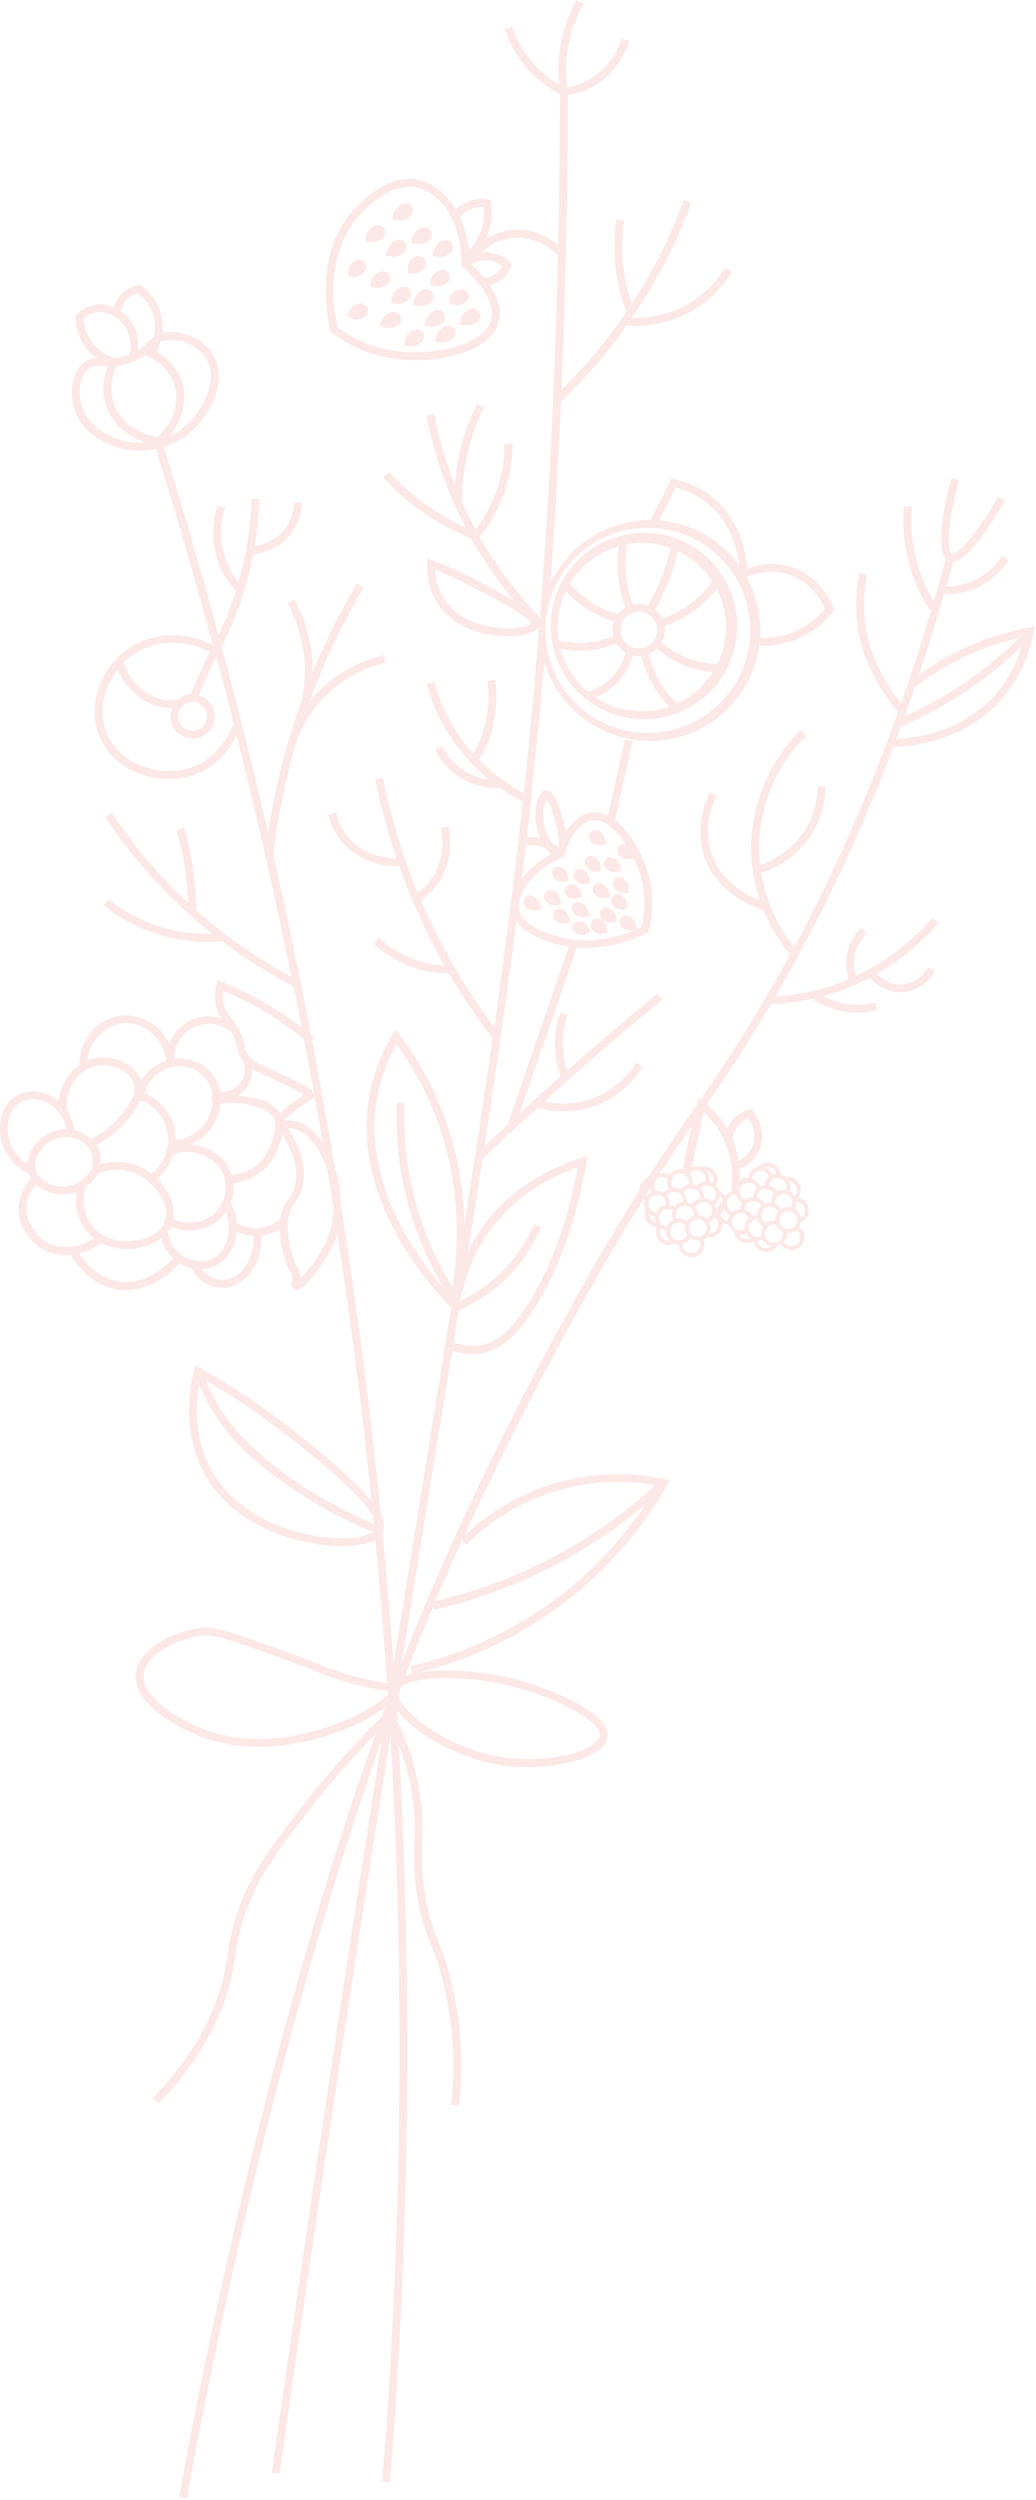 <?xml version="1.0" encoding="UTF-8"?> <svg xmlns="http://www.w3.org/2000/svg" width="506" height="1220" viewBox="0 0 506 1220" fill="none"> <g opacity="0.2"> <path d="M312.17 351.005C324.141 351.62 335.871 347.491 344.817 339.512C353.763 331.534 359.202 320.35 359.954 308.387C360.706 296.424 356.712 284.647 348.836 275.611C340.961 266.574 329.84 261.008 317.887 260.118C305.933 259.229 294.111 263.088 284.985 270.86C275.859 278.631 270.165 289.687 269.139 301.63C268.113 313.572 271.837 325.438 279.503 334.652C287.169 343.867 298.159 349.687 310.089 350.85L312.17 351.005ZM330.647 343.331C327.563 340.376 324.881 337.029 322.67 333.375C320.073 328.975 318.119 324.227 316.867 319.274C318.278 318.69 319.574 317.859 320.694 316.822C320.694 316.822 320.809 316.673 320.884 316.609C328.515 323.255 338.103 327.237 348.197 327.952C343.939 334.652 337.848 339.989 330.647 343.331ZM311.726 316.433C310.553 316.399 309.398 316.133 308.328 315.652C307.257 315.171 306.292 314.484 305.487 313.63C303.861 311.905 302.987 309.606 303.057 307.236C303.127 304.867 304.135 302.623 305.86 300.997C307.584 299.371 309.884 298.497 312.254 298.567L312.652 298.596C314.385 298.723 316.043 299.351 317.423 300.405C318.804 301.459 319.848 302.892 320.427 304.53C321.006 306.167 321.096 307.938 320.685 309.625C320.273 311.313 319.379 312.844 318.112 314.032C317.261 314.855 316.254 315.499 315.15 315.926C314.046 316.353 312.868 316.554 311.685 316.517L311.726 316.433ZM354.584 307.261C354.404 313.118 352.965 318.868 350.365 324.12C344.287 323.92 338.316 322.461 332.831 319.834C329.361 318.143 326.132 315.997 323.228 313.453C324.167 311.723 324.692 309.799 324.762 307.831C324.776 307.045 324.718 306.258 324.589 305.482C334.683 302.105 343.541 295.796 350.032 287.36C353.201 293.503 354.755 300.35 354.549 307.258L354.584 307.261ZM331.138 269.008C337.975 272.284 343.774 277.386 347.895 283.749C341.861 292.203 333.311 298.535 323.465 301.842C322.637 300.144 321.444 298.651 319.972 297.467C322.735 292.64 325.12 287.607 327.107 282.412C328.733 278.033 330.08 273.556 331.138 269.008ZM306.289 265.555C309.06 265.065 311.873 264.859 314.686 264.942C315.31 264.988 315.934 265.034 316.541 265.08C320.3 265.362 324.002 266.166 327.539 267.467C325.282 277.319 321.57 286.779 316.524 295.537C315.187 295.013 313.77 294.718 312.335 294.667C311.276 294.656 310.22 294.77 309.188 295.009C305.523 285.646 304.52 275.452 306.289 265.555ZM285.273 276.195C290.062 271.654 295.885 268.347 302.239 266.561C301.233 273.322 301.399 280.205 302.73 286.909C303.386 290.16 304.315 293.349 305.507 296.443C304.053 297.302 302.783 298.44 301.771 299.792C296.991 298.399 292.446 296.298 288.287 293.558C284.63 291.146 281.299 288.273 278.375 285.01L277.87 285.478C279.871 282.039 282.365 278.911 285.273 276.195ZM272.399 304.877C272.562 299.204 273.903 293.628 276.337 288.502C282.727 295.456 290.867 300.565 299.906 303.297C299.44 304.529 299.178 305.828 299.132 307.145C299.118 308.246 299.242 309.344 299.499 310.415C291.099 314.034 281.73 314.736 272.884 312.41C272.488 309.92 272.332 307.398 272.416 304.878L272.399 304.877ZM283.567 334.266C278.867 329.28 275.49 323.196 273.743 316.571C282.858 318.574 292.371 317.666 300.943 313.974C302.053 315.832 303.618 317.377 305.49 318.462C304.278 322.916 301.977 326.998 298.794 330.34C295.612 333.683 291.647 336.181 287.259 337.609C285.968 336.564 284.742 335.442 283.586 334.25L283.567 334.266ZM301.413 333.188C305.025 329.462 307.663 324.904 309.096 319.916C309.724 320.072 310.363 320.183 311.006 320.25L311.631 320.297C312.158 320.296 312.685 320.259 313.208 320.187C314.553 325.514 316.657 330.621 319.455 335.35C321.514 338.802 323.968 342.003 326.765 344.89C320.858 346.935 314.56 347.591 308.359 346.806C302.158 346.021 296.222 343.816 291.011 340.364C294.932 338.707 298.472 336.265 301.413 333.188Z" fill="#F28D83"></path> <path d="M482.298 311.656C470.37 315.937 459.105 321.878 448.835 329.303C453.13 316.419 457.194 303.354 461.027 290.11C467.305 290.266 473.517 288.799 479.063 285.852C484.608 282.905 489.3 278.578 492.685 273.288L489.441 271.198C486.508 275.78 482.477 279.557 477.715 282.187C472.952 284.816 467.608 286.214 462.168 286.255C463.322 282.226 464.512 278.183 465.547 274.11C473.878 272.986 486.685 251.536 490.699 244.442L487.361 242.45C475.319 263.696 466.805 271.031 464.876 270.242C462.947 269.453 461.979 258.101 468.435 234.364L464.693 233.336C462.508 241.385 456.258 266.567 461.936 272.743C460.039 279.715 458.098 286.597 456.088 293.456C447.682 279.567 443.923 263.359 445.356 247.188L441.507 246.901C439.909 264.86 444.378 282.835 454.202 297.954L454.898 297.5C450.253 313.055 445.318 328.303 440.092 343.246C430.97 331.566 424.533 318.028 422.812 306.48C421.87 299.49 421.811 292.41 422.637 285.406C422.93 283.335 423.267 281.617 423.51 280.467L419.717 279.661C419.469 280.881 419.108 282.685 418.809 284.824C417.916 292.215 417.969 299.689 418.968 307.066C420.891 319.884 428.189 334.968 438.533 347.558C424.548 386.979 407.646 425.304 387.966 462.213C379.584 451.676 374.011 439.187 371.768 425.911C380.833 423.151 388.777 417.561 394.438 409.961C400.098 402.36 403.177 393.148 403.225 383.671L399.356 383.645C399.322 392.195 396.585 400.516 391.538 407.418C386.49 414.319 379.39 419.449 371.251 422.072C370.751 417.608 370.648 413.107 370.944 408.624C372.366 389.937 380.412 372.371 393.634 359.089L390.896 356.288C377.003 370.228 368.55 388.676 367.063 408.301C366.343 418.871 367.741 429.479 371.175 439.501C365.295 437.216 351.134 430.234 346.877 414.575C344.701 405.733 345.873 396.399 350.17 388.371L346.817 386.57C342.077 395.462 340.792 405.793 343.211 415.575C349.075 437.526 371.845 443.858 372.799 444.155L372.81 443.999C375.973 451.829 380.295 459.139 385.633 465.683L386.291 465.035C376.009 484.029 365.087 502.261 353.524 519.731C349.601 525.593 345.918 531.038 342.108 536.543L341.137 535.773L340.514 538.76C340.514 538.76 340.506 538.864 340.502 538.917C340.072 539.547 339.624 540.176 339.192 540.824C332.531 550.441 325.222 561.038 316.299 574.81C315.083 575.261 314.043 576.091 313.334 577.178C312.626 578.265 312.285 579.551 312.363 580.846C310.073 584.441 307.703 588.17 305.186 592.237C269.885 650.81 238.534 711.673 211.343 774.423C206.155 786.503 201.134 798.909 196.239 811.516C202.34 773.334 208.055 738.001 213.275 705.803C215.885 689.713 218.381 674.208 220.829 659.117C223.278 659.953 225.821 660.482 228.401 660.692C230.739 660.872 233.092 660.755 235.401 660.341C244.767 658.649 252.438 652.089 261.057 638.416C273.233 619.115 281.711 595.163 286.476 567.203L287.003 564.104L283.988 565.031C271.101 569.041 247.261 579.436 232.273 603.968C230.921 606.203 229.684 608.535 228.548 610.909C231.01 595.4 233.367 580.355 235.628 565.669C244.412 557.274 253.383 548.945 262.38 540.74C265.32 541.534 268.33 542.044 271.368 542.263C278.918 542.868 286.5 541.593 293.437 538.553C301.919 534.733 309.064 528.465 313.955 520.552L310.616 518.561C306.084 526.021 299.325 531.873 291.292 535.291C283.26 538.709 274.357 539.522 265.838 537.615C268.007 535.649 270.179 533.632 272.347 531.683C289.064 516.73 306.326 501.94 323.702 487.733L321.24 484.743C306.277 496.984 291.488 509.692 276.915 522.539C274.12 513.68 274.218 504.161 277.194 495.361L273.52 494.129C272.18 498.106 271.368 502.243 271.105 506.432C270.722 512.833 271.614 519.247 273.728 525.3C272.403 526.474 271.044 527.629 269.719 528.803C264.433 533.535 259.138 538.389 253.855 543.314L281.715 462.484L282.01 462.506C293.694 463.099 305.331 460.636 315.773 455.359L316.586 454.967L316.808 454.094C319.233 444.997 319.157 435.414 316.588 426.356C313.92 417.231 307.919 406.027 300.417 400.238L308.986 361.456L305.194 360.633L296.936 398.044C294.376 396.66 291.443 396.124 288.559 396.514C283.143 397.366 279.133 401.584 276.324 406.065C275.65 401.805 274.523 397.63 272.962 393.61C271.417 389.764 269.722 385.366 266.578 385.673C266.069 385.738 265.58 385.91 265.142 386.178C264.705 386.446 264.329 386.804 264.039 387.227C261.878 390.031 260.868 396.807 261.782 402.332C262.192 404.656 262.896 406.917 263.879 409.061C262.922 408.83 261.949 408.67 260.968 408.583C259.734 408.513 258.497 408.538 257.267 408.657C260.506 380.583 263.356 352.359 265.83 323.096C268.952 333.549 275.172 342.809 283.669 349.652C292.166 356.495 302.539 360.598 313.417 361.419C314.25 361.481 315.151 361.548 315.914 361.605C329.852 362.002 343.402 356.982 353.717 347.6C364.032 338.217 370.309 325.203 371.23 311.289L371.082 315.166C376.752 315.393 382.411 314.499 387.736 312.535C395.239 309.722 401.826 304.906 406.782 298.61L407.457 297.736L407.08 296.714C406.421 295.026 400.332 280.085 384.536 276.102C378.039 274.511 371.206 274.99 364.995 277.473C364.353 269.457 361.184 252.536 346.736 241.68C341.592 237.843 335.662 235.193 329.373 233.92L327.897 233.601L317.87 253.777C307.648 253.717 297.62 256.565 288.955 261.99C280.29 267.414 273.347 275.191 268.935 284.412C269.976 270.42 270.866 256.12 271.716 241.416C272.591 226.37 273.357 211.242 274.012 196.029C285.835 184.681 296.571 172.253 306.082 158.908C318.58 159.861 331.036 156.588 341.452 149.614C347.923 145.186 353.347 139.394 357.342 132.647L354.003 130.655C350.298 136.925 345.261 142.306 339.249 146.417C330.202 152.458 319.485 155.503 308.613 155.121C312.682 149.182 316.483 143.084 320.089 136.797C326.962 124.704 332.846 112.075 337.684 99.034L334.034 97.699C329.274 110.567 323.478 123.027 316.704 134.958C314.157 139.424 311.444 143.79 308.629 148.114C304.104 135.161 302.801 121.3 304.834 107.731L301.007 107.15C298.749 122.192 300.391 137.563 305.775 151.789L306.403 151.557C296.962 165.494 286.186 178.479 274.227 190.326C276.287 142.255 277.361 94.093 277.395 46.533C282.283 45.742 286.966 43.986 291.169 41.368C298.925 36.376 304.674 28.809 307.405 19.998L303.725 18.835C301.241 26.777 296.044 33.592 289.042 38.089C285.386 40.36 281.329 41.91 277.091 42.657C275.213 28.578 277.979 14.27 284.97 1.905L281.625 0C274.517 12.554 271.538 27.026 273.107 41.367C269.024 38.954 265.285 36.002 261.991 32.589C256.708 27.025 252.677 20.394 250.171 13.142L246.501 14.42C249.19 22.2 253.526 29.308 259.212 35.259C263.373 39.591 268.199 43.228 273.509 46.034C273.437 70.438 273.125 95.015 272.582 119.645C266.743 114.527 259.154 111.858 251.396 112.193C246.37 112.451 241.5 114.018 237.266 116.738C237.755 115.697 238.184 114.629 238.551 113.539C240.111 108.868 240.547 103.894 239.823 99.023L239.607 97.699L238.302 97.428C235.439 96.816 232.463 96.986 229.688 97.92C227.029 98.819 224.621 100.337 222.663 102.349C218.225 94.748 211.863 89.341 204.448 87.76C197.5 86.25 186.331 87.563 172.823 102.267C153.222 123.648 159.764 155.221 161.261 161.348L161.438 162.023L162 162.431C171.647 169.645 183.054 174.137 195.03 175.437L196.66 175.558C214.571 176.891 240.054 172.057 243.64 156.668C245.078 150.463 242.541 144.26 239.072 139.102C240.013 138.932 240.933 138.661 241.817 138.295C243.6 137.499 245.202 136.35 246.528 134.918C247.855 133.485 248.877 131.799 249.533 129.96L249.953 128.771L249.059 127.902C246.07 125.043 242.16 123.343 238.031 123.107C237.041 123.074 236.051 123.129 235.072 123.27C239.558 118.99 245.41 116.431 251.597 116.044C255.509 115.899 259.405 116.615 263.009 118.143C266.614 119.67 269.838 121.972 272.454 124.884C271.523 163.642 270.025 202.515 267.776 241.175C266.575 262.007 265.228 281.974 263.71 301.441C252.327 289.566 242.449 276.335 234.3 262.046C244.731 249.199 250.377 233.128 250.271 216.579L246.4 216.588C246.508 231.689 241.52 246.386 232.242 258.302C229.914 253.979 227.66 249.592 225.676 245.086C225.649 236.636 226.662 228.215 228.693 220.012C230.498 212.704 233.089 205.614 236.421 198.863L232.958 197.141C226.827 209.478 223.158 222.89 222.156 236.629C217.753 225.491 214.367 213.977 212.041 202.227L208.237 202.973C211.176 217.891 215.778 232.433 221.958 246.326C223.631 250.077 225.467 253.753 227.358 257.398C213.197 250.987 200.474 241.786 189.951 230.345L187.106 232.958C191.612 237.866 196.525 242.384 201.793 246.464C210.477 253.202 220.037 258.729 230.209 262.893C236.217 273.596 243.183 283.731 251.023 293.174C246.116 290.229 239.696 286.77 231.671 282.616C225.043 279.184 218.243 276.094 211.298 273.359L208.724 272.348L208.657 275.115C208.301 282.375 210.312 289.555 214.388 295.574C221.488 305.587 233.848 309.593 244.234 310.365C247.731 310.652 251.249 310.539 254.72 310.03C257.843 309.53 261.637 308.452 262.838 306.136L263.307 306.624C261.112 334.252 258.611 360.828 255.786 387.084C247.74 382.785 240.389 377.295 233.984 370.799C240.906 359.066 243.705 345.356 241.938 331.849L238.1 332.348C239.721 344.609 237.294 357.063 231.189 367.819C228.453 364.799 225.942 361.582 223.676 358.194C218.487 350.374 214.599 341.765 212.166 332.702L208.429 333.714C213.358 352.132 224.007 368.511 238.842 380.488C234.189 379.9 229.742 378.212 225.87 375.565C221.645 372.667 218.234 368.733 215.963 364.141L212.488 365.852C215.086 371.146 219.032 375.662 223.93 378.946C228.827 382.231 234.503 384.167 240.387 384.561C241.702 384.657 243.022 384.68 244.34 384.628C247.846 387.077 251.514 389.284 255.32 391.234C251.311 427.775 246.676 463.817 241.339 501.341C227.044 482.227 215.068 461.484 205.662 439.547C210.105 436.329 213.723 432.105 216.221 427.222C219.918 419.794 220.907 411.309 219.017 403.23L215.239 404.1C216.943 411.292 216.066 418.854 212.76 425.465C210.689 429.517 207.739 433.056 204.126 435.824C196.628 417.681 190.917 398.851 187.074 379.6L183.27 380.346C185.905 393.415 189.384 406.3 193.685 418.919C188.859 418.874 177.907 417.745 170.249 408.894C167.268 405.372 165.187 401.178 164.184 396.674L160.406 397.544C161.571 402.67 163.963 407.436 167.375 411.435C170.925 415.169 175.226 418.109 179.993 420.063C184.761 422.016 189.888 422.938 195.038 422.769C197.039 428.444 199.164 434.094 201.506 439.639C206.069 450.408 211.249 460.905 217.02 471.077C205.125 470.612 193.803 465.848 185.153 457.67L182.501 460.506C191.446 468.915 203.011 473.992 215.255 474.886C216.572 474.984 217.9 474.944 219.207 474.954C225.587 485.89 232.641 496.419 240.329 506.479L240.643 506.24C236.458 535.307 231.868 565.354 226.895 597.274C226.468 575.879 221.778 554.785 213.101 535.225C208.227 524.378 202.142 514.116 194.961 504.637L193.231 502.346L191.756 504.834C186.532 513.492 182.808 522.971 180.743 532.87C170.121 584.942 211.765 629.57 220.222 637.993L220.318 638.105C216.984 659.476 213.286 681.761 209.484 705.207C204.202 737.766 198.42 773.531 192.245 812.23C190.711 790.834 188.918 769.465 186.868 748.123C186.868 748.123 186.984 747.975 187.025 747.891C188.112 745.705 187.781 742.891 186.053 739.397C183.825 717.008 181.31 694.649 178.508 672.322C175.003 644.456 171.042 616.62 166.625 588.814C166.667 582.304 165.604 575.834 163.481 569.68C160.064 549.051 156.368 528.435 152.391 507.833L153.557 506.455C153.016 505.997 152.439 505.553 151.915 505.095C150.234 496.45 148.551 487.817 146.868 479.195L146.877 479.074L146.773 479.066C142.572 458.355 138.142 437.684 133.482 417.055C135.85 397.273 139.981 377.742 145.827 358.695L145.983 358.707C149.785 349.939 155.592 342.186 162.936 336.07C170.28 329.955 178.956 325.648 188.267 323.496L187.38 319.717C177.942 321.928 169.11 326.201 161.518 332.228C157.689 335.292 154.223 338.783 151.189 342.636C151.98 340.445 152.77 338.255 153.612 336.086C160.249 318.965 168.297 302.424 177.672 286.635L174.334 284.643C166.089 298.572 158.862 313.08 152.71 328.051C152.771 322.476 152.173 316.912 150.927 311.477C149.412 304.907 147.028 298.567 143.839 292.626L140.424 294.464C143.459 300.116 145.725 306.148 147.162 312.4C149.366 322.126 149.413 332.217 147.299 341.962C139.759 362.833 134.294 384.396 130.984 406.339C123.88 375.59 116.211 345.025 107.976 314.645L108.631 314.973C115.664 300.887 120.717 285.897 123.645 270.428C130.632 269.837 137.099 266.5 141.631 261.149C145.278 256.652 147.325 251.069 147.449 245.28L143.568 245.183C143.492 250.135 141.755 254.918 138.635 258.764C135.023 263.041 129.941 265.81 124.388 266.526C125.661 258.924 126.442 251.248 126.726 243.546L122.848 243.415C122.58 251.753 121.706 260.062 120.231 268.274C119.26 273.589 117.948 278.809 116.482 283.983C113.068 279.868 110.599 275.054 109.25 269.88C107.358 262.58 107.586 254.892 109.905 247.717L106.209 246.535C103.674 254.423 103.427 262.868 105.496 270.891C107.199 277.399 110.5 283.38 115.098 288.291L115.268 288.111C112.956 295.597 110.11 302.907 106.753 309.986C98.374 279.2 89.453 248.584 79.991 218.136C84.985 216.613 89.594 214.036 93.507 210.581C102.562 202.537 111.737 185.367 103.799 172.781C101.288 168.979 97.743 165.975 93.581 164.12C89.419 162.266 84.815 161.64 80.309 162.315C79.92 162.391 79.631 162.526 79.275 162.622C79.637 159.809 79.501 156.954 78.874 154.189C77.469 148.299 74.019 143.099 69.138 139.516L68.477 139.031L67.683 139.164C64.704 139.658 61.94 141.024 59.737 143.088C57.749 144.951 56.282 147.299 55.481 149.902C52.397 148.532 48.959 148.166 45.656 148.857C42.584 149.527 39.77 151.067 37.55 153.293L36.966 153.877L36.907 154.675C36.917 158.829 37.948 162.917 39.909 166.58C41.679 169.81 44.168 172.591 47.185 174.705C44.626 174.809 42.187 175.813 40.296 177.54C33.779 183.349 34.651 193.892 36.174 199.201C39.114 209.358 47.695 214.006 50.523 215.594C55.065 218.036 60.074 219.485 65.219 219.843C68.879 220.105 72.557 219.862 76.152 219.123C86.012 250.774 95.265 282.636 103.909 314.709C88.798 306.907 70.859 308.762 58.862 319.569C49.52 327.957 42.285 343.877 48.359 359.027C53.61 372.11 66.701 379.169 79.601 380.129C84.746 380.551 89.924 379.903 94.806 378.227C106.215 374.159 112.529 364.987 115.531 359.091C125.345 398.085 134.26 437.291 142.276 476.709C125.574 467.665 109.961 456.74 95.742 444.148C95.708 430.572 93.742 417.07 89.903 404.049L86.197 405.133C87.609 409.985 88.768 414.907 89.667 419.88C90.875 426.718 91.584 433.635 91.788 440.576C87.092 436.216 82.561 431.73 78.221 427.03C69.601 417.572 61.732 407.456 54.686 396.773L51.458 398.922C65.788 420.506 83.452 439.68 103.789 455.73C85.397 456.295 67.403 450.303 53.022 438.824L50.633 441.872C66.96 454.883 87.648 461.151 108.451 459.39C119.49 467.706 131.183 475.118 143.415 481.553C144.756 488.139 146.095 494.742 147.364 501.357C135.455 492.227 122.345 484.78 108.405 479.227L106.39 478.415L105.817 480.499C104.775 484.036 104.671 487.784 105.513 491.373C106.005 493.368 106.884 495.246 108.101 496.901C105.484 496.069 102.728 495.769 99.994 496.018C97.26 496.267 94.603 497.059 92.18 498.349C87.814 500.717 84.437 504.564 82.655 509.2C81.161 506.106 79.037 503.359 76.42 501.134C74.028 499.06 71.23 497.507 68.205 496.574C65.18 495.64 61.993 495.347 58.849 495.712C47.336 497.192 38.697 507.62 38.775 519.691C35.94 521.743 33.583 524.386 31.866 527.436C30.149 530.487 29.113 533.873 28.83 537.362C27.144 535.881 25.205 534.715 23.106 533.92C21.053 533.157 13.875 530.984 7.523 535.044C-1.483 540.79 0.01 553.297 0.219 554.708C1.762 565.841 11.326 571.557 14.148 573.005C14.424 573.76 14.773 574.486 15.189 575.174C11.778 578.723 9.646 583.306 9.129 588.201C7.972 600.702 18.571 608.221 19.018 608.533C22.393 610.845 26.325 612.209 30.406 612.484C32.053 612.596 33.707 612.562 35.348 612.381L34.767 612.686C35.687 614.376 43.799 628.37 59.352 629.527C60.407 629.601 61.466 629.616 62.522 629.571C75.024 629.089 84.024 620.606 87.638 616.551C89.404 617.619 91.319 618.42 93.32 618.926C94.455 621.111 96.022 623.044 97.925 624.606C99.829 626.168 102.03 627.327 104.395 628.014C106.655 628.618 109.02 628.72 111.324 628.313C113.629 627.906 115.816 627.001 117.733 625.66C124.273 621.177 128.134 612.172 127.619 603.154C130.801 602.743 133.855 601.65 136.575 599.95C136.793 606.613 138.294 613.172 140.996 619.266L141.457 620.102C142.35 621.294 142.808 622.755 142.753 624.244C142.512 625.132 141.865 627.507 143.438 628.862L144.119 629.314C144.451 629.458 144.813 629.518 145.173 629.49C145.534 629.462 145.882 629.347 146.188 629.154C149.341 627.558 160.311 616.257 164.709 601.904C168.342 625.561 171.66 649.228 174.664 672.908C177.141 692.735 179.392 712.616 181.419 732.549C173.555 722.724 158.166 709.287 134.601 691.615C122.808 682.74 110.409 674.698 97.495 667.549L95.285 666.321L94.683 668.787C91.915 680.21 89.086 702.299 101.331 721.9C115.116 744.004 142.173 752.939 161.367 754.368C164.154 754.584 166.951 754.629 169.743 754.503C173.541 754.314 179.328 753.629 183.292 751.431C185.503 774.679 187.402 797.963 188.991 821.281L188.125 821.216C186.023 820.868 183.06 820.386 178.926 819.486C170.865 817.697 162.981 815.184 155.372 811.979C150.966 810.274 145.593 808.201 138.413 805.574C115.546 797.282 105.145 793.667 98.288 794.429C83.694 796.081 67.324 805.201 66.285 817.067C65.046 831.132 85.857 842.932 98.339 847.644C105.186 850.211 112.371 851.768 119.666 852.265C147.634 854.346 175.667 842.658 188.171 833.25C187.621 834.778 187.054 836.305 186.504 837.833C172.404 851.671 159.258 866.449 147.158 882.067C132.414 901.194 123.466 912.733 116.674 931.144C113.905 938.575 112.013 946.305 111.037 954.175C110.202 960.809 108.711 967.344 106.587 973.684C100.564 991.595 89.791 1008.44 74.597 1023.78L77.341 1026.5C92.967 1010.75 104.04 993.388 110.262 974.899C112.46 968.342 114.002 961.583 114.867 954.721C115.806 947.113 117.638 939.642 120.324 932.462C126.887 914.556 135.684 903.181 150.215 884.334C160.538 870.958 171.64 858.202 183.463 846.133C125.099 1009.81 91.638 1194.97 87.538 1218.43L91.341 1219.11C95.426 1195.85 128.588 1012.37 186.362 849.591C185.96 852.176 185.541 854.761 185.142 857.311C167.032 972.062 149.393 1089.62 132.714 1206.69L136.544 1207.24C153.239 1090.19 170.857 972.678 188.968 857.91C189.534 854.29 190.093 850.758 190.674 847.175C197.734 968.41 196.394 1089.99 186.665 1211.04L190.514 1211.32C200.137 1091.62 201.562 971.404 194.78 851.508C197.669 859.059 199.797 866.881 201.132 874.855C202.367 882.783 202.769 890.818 202.33 898.83C201.913 907.355 202.334 915.9 203.587 924.343C204.736 932.604 206.967 940.678 210.221 948.357C212.635 954.251 214.649 960.301 216.249 966.467C221.213 986.318 222.593 1006.9 220.322 1027.23L224.181 1027.63C226.516 1006.83 225.111 985.791 220.035 965.493C218.388 959.179 216.327 952.98 213.866 946.937C210.729 939.534 208.57 931.754 207.446 923.794C206.24 915.57 205.831 907.248 206.226 898.945C206.658 890.679 206.223 882.389 204.928 874.213C202.956 862.417 199.324 850.959 194.141 840.18C194.054 838.761 193.934 837.34 193.847 835.921L194.449 835.338C203.319 846.634 225.619 859.521 248.741 862.044L251.151 862.223C271.299 863.722 295.372 857.929 296.751 847.832C298.666 833.574 256.906 820.964 256.533 820.832C238.624 815.489 217.317 813.869 204.025 816.297C229.494 810.111 253.436 798.802 274.391 783.059C295.346 767.317 312.875 747.471 325.908 724.732L327.231 722.425L324.638 721.883C307.285 718.137 289.276 718.711 272.196 723.553C255.115 728.396 239.486 737.359 226.68 749.656C250.999 696.373 278.339 644.521 308.568 594.354C310.552 591.12 312.521 588.093 314.343 585.16C314.538 585.349 314.68 585.551 314.894 585.724C314.445 587.198 314.543 588.784 315.172 590.191C315.196 590.342 315.184 590.496 315.138 590.641C314.875 591.531 314.811 592.467 314.948 593.384C315.086 594.301 315.423 595.177 315.936 595.949C316.448 596.722 317.124 597.373 317.915 597.857C318.706 598.34 319.594 598.644 320.515 598.748L320.932 598.779C320.415 599.946 320.265 601.242 320.502 602.496C320.74 603.75 321.352 604.903 322.26 605.8C323.167 606.698 324.325 607.299 325.582 607.523C326.838 607.747 328.133 607.584 329.295 607.055L329.433 607.065L331.149 607.437L331.444 607.459C331.464 608.757 331.891 610.016 332.664 611.058C333.437 612.101 334.518 612.875 335.754 613.272C336.267 613.411 336.79 613.508 337.319 613.562L338.064 613.618L339.709 613.305L339.962 613.184L340.107 613.107C341.265 612.655 342.259 611.863 342.958 610.835C343.657 609.807 344.028 608.592 344.023 607.349C344.005 606.715 343.906 606.087 343.726 605.479C343.738 605.323 343.644 605.176 343.62 605.035L343.895 604.846C344.317 604.564 344.739 604.281 345.148 603.946C345.219 603.862 345.311 603.798 345.415 603.759C345.519 603.721 345.63 603.711 345.739 603.728C346.672 603.865 347.624 603.789 348.524 603.505C349.424 603.222 350.248 602.739 350.935 602.093C351.621 601.447 352.153 600.654 352.491 599.773C352.828 598.892 352.962 597.946 352.882 597.007C354.179 597.131 355.409 597.641 356.413 598.471C357.417 599.301 358.149 600.412 358.516 601.663C358.617 601.775 358.685 601.912 358.713 602.061C358.969 602.954 359.42 603.779 360.032 604.478C360.645 605.177 361.404 605.732 362.256 606.104C363.107 606.475 364.031 606.654 364.96 606.627C365.888 606.601 366.8 606.369 367.629 605.95L367.993 605.75C368.194 606.969 368.747 608.102 369.584 609.01C370.421 609.918 371.505 610.561 372.703 610.86C373.059 610.912 373.419 610.939 373.778 610.94C374.903 611.01 376.026 610.782 377.034 610.278C378.042 609.774 378.899 609.013 379.519 608.072C379.517 608.026 379.52 607.979 379.529 607.934L380.998 607.398L381.393 607.253C382.11 608.339 383.154 609.17 384.373 609.624C385.593 610.078 386.926 610.133 388.179 609.78C388.687 609.632 389.181 609.435 389.652 609.192L390.249 608.906L391.541 607.711L391.68 607.478L391.692 607.322C392.429 606.319 392.842 605.115 392.875 603.871C392.908 602.627 392.561 601.402 391.878 600.362C391.52 599.823 391.086 599.339 390.591 598.923L390.282 598.621L390.409 598.317C390.62 597.827 390.811 597.371 390.969 596.877C391.128 596.383 391.122 596.47 391.355 596.382C392.487 595.857 393.437 595.006 394.085 593.938C394.732 592.871 395.048 591.635 394.991 590.388C394.934 589.141 394.508 587.939 393.766 586.935C393.025 585.931 392.001 585.17 390.826 584.749C390.468 584.629 390.102 584.532 389.732 584.458C390.477 583.51 390.933 582.367 391.044 581.165C391.155 579.964 390.917 578.757 390.357 577.688C389.764 576.54 388.834 575.6 387.692 574.995C386.55 574.389 385.25 574.147 383.967 574.301C383.967 574.301 383.672 574.279 383.509 574.127L382.771 573.741C382.318 573.498 381.865 573.255 381.375 573.044C381.185 573.03 381.185 573.03 381.167 572.802C380.998 571.654 380.518 570.575 379.778 569.682C379.038 568.789 378.066 568.116 376.97 567.738C375.873 567.359 374.694 567.289 373.561 567.536C372.427 567.782 371.383 568.335 370.543 569.135C370.366 569.285 370.162 569.4 369.942 569.474C369.131 569.697 368.373 570.082 367.714 570.605C367.055 571.128 366.509 571.779 366.107 572.518C365.813 573.152 365.577 573.812 365.402 574.488L365.265 574.931C364.83 574.812 364.377 574.778 363.929 574.832C362.911 574.968 361.982 575.485 361.329 576.277C361.417 574.351 361.386 572.422 361.236 570.5C363.943 569.412 366.341 567.673 368.216 565.437C370.092 563.202 371.387 560.538 371.988 557.683C372.462 554.897 372.3 552.039 371.515 549.324C370.73 546.609 369.341 544.106 367.453 542.003L366.63 541.122L365.47 541.472C362.332 542.432 359.548 544.299 357.469 546.839C356.485 548.065 355.695 549.435 355.127 550.901C352.486 546.385 349.117 542.335 345.157 538.914C349.062 533.294 352.82 527.786 356.768 521.82C363.565 511.551 370.103 501.001 376.472 490.16C383.68 489.855 390.841 488.858 397.859 487.184L397.364 487.984C402.993 491.446 409.364 493.521 415.952 494.039L416.559 494.085C420.525 494.307 424.503 493.957 428.37 493.045L427.464 489.282C423.971 490.111 420.377 490.431 416.793 490.231C411.681 489.934 406.69 488.552 402.153 486.178C405.215 485.325 408.251 484.365 411.228 483.244C415.885 481.508 420.418 479.457 424.796 477.106C428.172 481.128 432.991 483.665 438.218 484.172L439.449 484.263C442.995 484.264 446.472 483.288 449.5 481.444C452.528 479.6 454.99 476.957 456.616 473.807L453.264 471.989C452.161 474.219 450.524 476.143 448.499 477.589C446.473 479.035 444.122 479.958 441.654 480.276C439.185 480.594 436.677 480.298 434.351 479.414C432.024 478.529 429.953 477.084 428.32 475.206C439.619 468.663 449.77 460.313 458.369 450.488L455.455 447.934C445.074 459.822 432.358 469.445 418.098 476.206C416.919 472.622 416.793 468.774 417.736 465.12C418.678 461.466 420.649 458.16 423.415 455.593L420.784 452.764C417.417 455.884 415.031 459.916 413.916 464.368C412.801 468.821 413.007 473.502 414.507 477.84C412.977 478.493 411.463 479.147 409.903 479.729C399.931 483.412 389.469 485.601 378.857 486.223C401.321 447.287 420.544 406.569 436.332 364.481C445.165 364.336 472.229 361.921 490.625 339.631C497.623 331.03 502.383 320.83 504.481 309.942C504.52 309.9 504.564 309.862 504.611 309.829L504.514 309.735C504.545 309.319 504.714 308.913 504.781 308.482L505.264 305.746L502.523 306.257C495.651 307.525 488.888 309.33 482.298 311.656ZM383.539 279.899C395.759 282.97 401.402 293.589 402.976 297.036C399.143 301.711 394.275 305.429 388.756 307.896C383.238 310.363 377.22 311.512 371.181 311.251C371.231 310.575 371.28 309.916 371.331 309.24C371.619 299.639 369.314 290.138 364.66 281.737C370.559 278.945 377.241 278.272 383.579 279.832L383.539 279.899ZM329.959 237.991C335.16 239.244 340.054 241.536 344.347 244.728C356.568 253.884 360.063 267.83 360.936 275.776C359.636 273.987 358.233 272.276 356.732 270.651C347.625 260.988 335.257 255.048 322.022 253.981L329.959 237.991ZM318.944 257.622C319.707 257.679 320.47 257.736 321.233 257.793C334.352 259.072 346.437 265.472 354.867 275.605C363.298 285.737 367.392 298.785 366.264 311.918C365.135 325.051 358.874 337.209 348.838 345.754C338.803 354.3 325.803 358.544 312.658 357.566C299.513 356.588 287.284 350.467 278.624 340.53C269.964 330.593 265.571 317.642 266.399 304.487C267.226 291.332 273.207 279.034 283.044 270.26C292.881 261.487 305.78 256.946 318.944 257.622ZM224.666 105.898C226.331 103.951 228.487 102.486 230.909 101.655C232.607 101.09 234.403 100.885 236.184 101.054C236.563 104.871 236.127 108.724 234.907 112.361C233.645 116.085 231.609 119.498 228.931 122.377C228.403 116.547 226.868 110.853 224.395 105.546L224.666 105.898ZM239.866 155.846C236.871 168.682 212.088 173.237 195.402 171.612C184.371 170.415 173.85 166.331 164.9 159.77C163.232 152.672 158.084 124.149 175.711 104.923C187.968 91.573 197.721 90.311 203.659 91.572C215.667 94.209 224.608 108.544 225.266 125.714C225.291 126.779 225.315 127.862 225.287 128.941L225.218 129.877L225.923 130.47C228.713 132.805 242.388 144.911 239.851 155.81L239.866 155.846ZM237.843 127.033C240.587 127.136 243.224 128.128 245.356 129.859C244.303 132.02 242.52 133.739 240.322 134.714C239.054 135.237 237.684 135.469 236.314 135.393C234.45 133.148 232.428 131.04 230.263 129.084C232.511 127.629 235.152 126.901 237.828 126.997L237.843 127.033ZM249.149 306.634C238.671 306.865 224.8 303.497 217.621 293.356C214.545 288.833 212.817 283.529 212.64 278.061C218.511 280.468 224.326 283.15 229.949 286.079C238.612 290.559 258.875 301.046 259.413 304.364C259.057 304.93 255.959 306.496 249.149 306.634ZM266.892 389.898C267.877 391.546 268.705 393.283 269.365 395.086C271.617 400.652 272.847 406.579 272.997 412.582C272.87 412.886 272.743 413.19 272.634 413.479C271.661 412.683 270.624 411.971 269.532 411.348C267.547 408.465 266.203 405.19 265.592 401.744C264.864 397.753 265.316 393.636 266.892 389.898ZM256.794 412.666C260.236 412.074 263.777 412.651 266.854 414.304C267.524 415.239 268.29 416.102 269.138 416.88C263.658 419.816 258.815 423.812 254.891 428.635C255.531 423.312 256.165 417.989 256.794 412.666ZM274.292 418.606L275.052 418.244L275.062 418.105C275.508 417.718 275.865 417.239 276.108 416.701C276.478 415.716 276.69 414.679 276.738 413.627C278.843 408.763 282.968 401.363 289.106 400.408C295.245 399.452 300.973 404.952 305.671 412.101C305.303 411.955 304.91 411.883 304.514 411.89C304.118 411.896 303.727 411.98 303.364 412.138C303.001 412.295 302.672 412.523 302.397 412.808C302.122 413.093 301.906 413.429 301.761 413.798C301.567 414.389 301.517 415.019 301.617 415.633C301.717 416.247 301.964 416.829 302.336 417.328C302.789 417.917 303.363 418.403 304.02 418.753C304.676 419.103 305.4 419.308 306.143 419.355C306.729 419.389 307.317 419.351 307.895 419.241L309.505 418.925C310.855 421.718 311.986 424.612 312.888 427.58C315.165 435.68 315.303 444.233 313.29 452.402L311.288 453.299L310.689 451.511C310.49 450.525 310.053 449.603 309.415 448.826C308.776 448.049 307.957 447.441 307.028 447.055C306.332 446.748 305.549 446.7 304.82 446.918C304.091 447.136 303.464 447.607 303.051 448.246C302.639 448.885 302.467 449.651 302.567 450.405C302.668 451.159 303.034 451.853 303.599 452.361C304.554 453.403 305.876 454.033 307.287 454.118C307.926 454.159 308.568 454.119 309.196 453.998L310.115 453.84C299.769 458.144 285.581 461.377 270.891 456.587C265.546 454.847 255.57 451.612 253.759 444.555C251.947 437.499 258.434 426.004 274.292 418.606ZM252.233 449.829C256.468 455.706 264.752 458.485 269.689 460.09C272.331 460.936 275.035 461.574 277.776 461.999L248.326 547.784L248.871 547.964C244.751 551.79 240.7 555.62 236.648 559.468C242.494 521.198 247.677 485.284 252.233 449.829ZM224.049 639.516C242.194 631.662 256.623 617.129 264.344 598.927L260.779 597.406C253.821 613.876 241.035 627.201 224.868 634.834C225.126 633.232 225.366 631.646 225.624 630.061L226.005 630.09C227.908 621.549 231.196 613.378 235.738 605.899C248.911 584.214 269.399 574.11 282.196 569.657C277.484 595.738 269.296 618.142 257.87 636.261C249.784 649.102 243.09 654.95 234.802 656.443C230.361 657.166 225.808 656.713 221.597 655.129C222.366 649.939 223.211 644.684 224.049 639.516ZM221.065 628.292C208.265 607.577 200.429 584.181 198.169 559.935C197.519 552.79 197.383 545.607 197.763 538.442L193.897 538.155C193.534 545.533 193.701 552.927 194.395 560.282C196.593 584.398 204.183 607.713 216.604 628.501C202.757 612.616 176.033 575.548 184.568 533.712C186.318 525.22 189.355 517.044 193.573 509.468C199.821 518.044 205.161 527.247 209.505 536.928C224.733 570.803 224.64 604.149 221.064 628.31L221.065 628.292ZM78.39 167.019C79.224 166.594 80.116 166.29 81.037 166.118C84.768 165.583 88.575 166.111 92.02 167.641C95.465 169.171 98.409 171.641 100.513 174.768C107.189 185.342 98.747 200.614 90.938 207.617C88.447 209.822 85.631 211.629 82.589 212.976C89.475 205.015 91.933 194.249 88.444 185.133C86.137 179.425 81.896 174.709 76.464 171.81C77.255 170.277 77.9 168.673 78.39 167.019ZM62.392 145.831C63.832 144.472 65.605 143.515 67.532 143.058C71.323 146.087 73.987 150.3 75.098 155.023C75.794 158.124 75.781 161.341 75.06 164.435C73.874 165.284 72.77 166.24 71.761 167.293C70.437 168.649 68.974 169.861 67.395 170.909C67.898 167.256 67.376 163.535 65.888 160.161C64.399 156.787 62.003 153.892 58.966 151.801C59.502 149.519 60.692 147.444 62.392 145.831ZM43.4 164.643C41.87 161.795 41.008 158.636 40.88 155.406C42.471 153.993 44.399 153.013 46.479 152.563C49.686 151.927 53.014 152.562 55.762 154.334L56.511 154.809C59.426 156.751 61.634 159.586 62.803 162.888C63.971 166.191 64.038 169.783 62.994 173.127C60.727 174.013 58.334 174.535 55.904 174.674C50.594 173.076 46.111 169.48 43.4 164.643ZM52.439 212.11C49.977 210.759 42.384 206.655 39.974 198.037C38.31 192.282 38.539 184.279 42.948 180.335C45.281 178.26 47.593 178.362 51.12 178.52L52.854 178.649C51.287 182.074 50.47 185.794 50.457 189.561C50.445 193.328 51.237 197.054 52.781 200.489C56.956 209.517 65.069 213.887 70.811 215.918C64.449 216.428 58.074 215.107 52.439 212.11ZM76.588 213.489C73.255 212.822 61.401 209.761 56.341 198.801C54.917 195.569 54.257 192.052 54.411 188.523C54.565 184.994 55.528 181.548 57.227 178.451C60.006 178.184 62.727 177.493 65.295 176.401C67.431 175.527 69.436 174.362 71.254 172.939L71.037 173.516C71.886 173.828 72.715 174.192 73.519 174.607L74.395 175.248L74.404 175.126C79.083 177.576 82.743 181.604 84.734 186.495C88.281 195.529 84.868 206.486 76.588 213.489ZM61.514 322.346C72.354 312.57 88.512 310.983 102.329 318.13L92.958 338.861C90.574 339.07 88.328 340.069 86.575 341.698C80.945 342.285 75.295 340.792 70.691 337.5C65.909 333.989 62.277 329.138 60.256 323.56C60.721 323.159 61.136 322.737 61.569 322.315L61.514 322.346ZM88.558 345.28C89.214 344.417 90.07 343.726 91.051 343.264C92.033 342.803 93.111 342.586 94.195 342.631L94.524 342.656C96.367 342.751 98.096 343.575 99.331 344.945C100.566 346.316 101.207 348.121 101.111 349.963C101.016 351.806 100.192 353.535 98.822 354.77C97.451 356.005 95.647 356.646 93.804 356.55C92.888 356.527 91.986 356.322 91.15 355.949C90.313 355.576 89.559 355.041 88.929 354.375C88.3 353.71 87.809 352.926 87.483 352.07C87.157 351.214 87.004 350.302 87.032 349.386C87.088 347.919 87.602 346.507 88.501 345.346L88.558 345.28ZM113.888 353.512C112.478 357.242 106.854 369.795 93.618 374.512C79.289 379.635 58.653 373.915 52.084 357.473C47.679 346.371 51.351 334.753 57.47 326.788C59.839 332.32 63.664 337.106 68.54 340.635C72.572 343.514 77.317 345.23 82.258 345.596C82.865 345.641 83.437 345.684 83.992 345.725C83.542 346.871 83.287 348.083 83.237 349.313C83.155 352.099 84.15 354.81 86.016 356.881C87.882 358.951 90.474 360.224 93.254 360.432L93.757 360.469C96.387 360.545 98.956 359.66 100.98 357.978C103.004 356.296 104.346 353.933 104.753 351.333C105.16 348.733 104.606 346.073 103.193 343.853C101.78 341.633 99.605 340.004 97.077 339.272L105.598 320.361C108.552 331.426 111.447 342.503 114.283 353.593L113.888 353.512ZM157.6 557.561L157.493 557.362C153.399 551.46 148.528 547.803 143.739 547.028C142.403 546.851 141.054 546.792 139.707 546.85L138.676 546.878C139.773 545.495 143.187 542.262 153.697 535.512C155.015 542.863 156.335 550.197 157.583 557.56L157.6 557.561ZM41.802 579.299C44.237 577.611 46.238 575.37 47.641 572.76C53.346 570.384 59.734 570.237 65.542 572.348C71.838 574.964 76.903 579.879 79.705 586.095C81.27 589.385 81.466 593.162 80.249 596.596C77.211 603.919 66.748 606.052 60.402 605.58C57.481 605.553 54.6 604.891 51.96 603.641C49.32 602.391 46.982 600.582 45.11 598.34C39.057 590.881 41.127 581.568 41.784 579.298L41.802 579.299ZM35.193 578.371C31.097 579.573 26.692 579.12 22.926 577.11C21.655 576.505 20.52 575.649 19.589 574.594C18.658 573.539 17.95 572.307 17.507 570.971C17.152 569.341 17.168 567.653 17.554 566.031C17.941 564.409 18.687 562.894 19.739 561.6C21.064 559.686 22.794 558.087 24.806 556.917C26.819 555.747 29.064 555.034 31.383 554.83C31.923 554.8 32.464 554.805 33.004 554.846C38.483 555.253 44.361 558.969 45.283 564.616C46.407 571.534 40.05 576.832 35.175 578.388L35.193 578.371ZM49.112 563.995C48.798 562.131 48.093 560.355 47.042 558.785C53.521 555.522 59.145 550.787 63.465 544.96C65.421 542.452 67.091 539.735 68.445 536.858C71.952 538.11 75.054 540.289 77.422 543.163C79.79 546.037 81.336 549.498 81.895 553.18C82.455 556.862 82.006 560.626 80.598 564.074C79.19 567.521 76.875 570.523 73.898 572.761C71.789 571.111 69.46 569.764 66.978 568.759C61.234 566.593 54.935 566.388 49.063 568.175C49.301 566.793 49.312 565.38 49.095 563.993L49.112 563.995ZM76.83 575.298C80.525 571.982 83.252 567.726 84.72 562.983C94.809 560.247 105.093 564.499 108.789 572.707C110.038 575.619 110.468 578.817 110.032 581.956C109.595 585.095 108.309 588.054 106.313 590.515C101.315 596.525 92.438 598.2 84.675 594.99C85.213 591.448 84.714 587.826 83.237 584.562C81.709 581.09 79.528 577.944 76.812 575.296L76.83 575.298ZM93.251 558.457C98.212 556.405 102.317 552.709 104.875 547.989C106.394 545.071 107.318 541.881 107.595 538.602C114.358 537.756 121.224 538.554 127.612 540.929C132.841 543.061 134.053 545.749 134.336 547.096C134.259 547.509 134.281 547.935 134.401 548.338C134.322 550.808 133.488 563.421 123.513 570.002C120.417 572.005 116.879 573.226 113.206 573.559C112.964 572.728 112.669 571.915 112.324 571.122C109.085 563.802 101.652 559.204 93.234 558.456L93.251 558.457ZM129.117 537.345C125.01 535.733 120.671 534.792 116.265 534.558C117.115 534.06 117.908 533.47 118.628 532.798C120.098 531.38 121.257 529.671 122.031 527.781C122.805 525.89 123.177 523.86 123.124 521.818C124.99 522.829 126.906 523.745 128.865 524.564C130.384 525.235 132.242 526.035 134.295 527.025C139.048 529.227 143.852 531.676 148.579 534.225C144.361 536.832 140.406 539.843 136.77 543.214C134.887 540.506 132.205 538.453 129.099 537.343L129.117 537.345ZM109.094 483.55C115.668 486.291 122.048 489.474 128.191 493.078C135.294 497.252 142.066 501.964 148.448 507.174C150.209 516.313 151.911 525.459 153.554 534.612L152.258 532.581L152.622 531.91C147.094 528.884 141.482 526.043 135.921 523.45C133.764 522.452 131.975 521.657 130.439 520.984C125.377 518.708 123.691 517.937 121.753 515.631C120.558 514.159 119.803 512.381 119.572 510.499C118.978 507.297 117.813 504.228 116.132 501.439C115.034 499.565 113.804 497.773 112.451 496.074C110.956 494.427 109.878 492.446 109.307 490.296C108.771 488.104 108.691 485.825 109.073 483.601L109.094 483.55ZM94.047 501.609C97.042 500.028 100.442 499.382 103.808 499.754C107.175 500.126 110.352 501.498 112.93 503.694C114.353 506.028 115.343 508.6 115.852 511.286C116.202 513.612 117.137 515.811 118.567 517.678C119.331 519.419 119.624 521.331 119.416 523.222C119.208 525.112 118.507 526.915 117.382 528.449C116.258 529.983 114.75 531.194 113.01 531.962C111.27 532.729 109.359 533.026 107.468 532.822C106.903 529.304 105.366 526.013 103.031 523.321C100.798 520.861 98.006 518.974 94.892 517.817C91.777 516.659 88.43 516.267 85.132 516.672C85.16 513.608 85.998 510.606 87.559 507.969C89.121 505.333 91.352 503.156 94.025 501.66L94.047 501.609ZM83.604 520.812C86.542 520.109 89.615 520.208 92.502 521.097C95.389 521.987 97.984 523.635 100.017 525.869C102.263 528.486 103.581 531.771 103.768 535.214L103.061 535.336L103.742 538.612C103.439 541.237 102.658 543.785 101.439 546.13C99.859 548.987 97.605 551.415 94.875 553.205C92.144 554.995 89.018 556.092 85.768 556.401C85.892 553.459 85.454 550.521 84.477 547.744C83.243 544.578 81.386 541.692 79.015 539.257C76.644 536.823 73.809 534.889 70.677 533.571C71.482 530.486 73.107 527.676 75.379 525.439C77.651 523.202 80.486 521.621 83.583 520.863L83.604 520.812ZM59.337 499.462C61.949 499.175 64.592 499.434 67.099 500.22C69.606 501.007 71.923 502.305 73.903 504.033C77.952 507.475 80.523 512.342 81.086 517.626C75.924 519.295 71.593 522.87 68.975 527.622C66.717 520.706 58.987 516.818 52.395 516.136C49.097 515.856 45.778 516.324 42.686 517.506C43.697 508.376 50.64 500.593 59.337 499.462ZM41.651 522.276C44.794 520.421 48.443 519.613 52.075 519.965C56.659 520.446 64.029 523.331 65.532 529.37C66.66 533.9 63.57 538.169 60.285 542.719C56.148 548.29 50.716 552.769 44.459 555.768C42.136 553.714 39.349 552.256 36.337 551.52C35.842 547.887 34.526 544.414 32.49 541.365C32.321 533.089 35.757 525.812 41.651 522.276ZM13.401 568.05C10.942 566.529 8.831 564.506 7.206 562.114C5.582 559.722 4.48 557.014 3.973 554.168C3.902 553.709 2.463 542.827 9.53 538.297C14.383 535.171 20.092 536.938 21.685 537.545C24.465 538.702 26.898 540.557 28.75 542.931C30.602 545.304 31.809 548.116 32.254 551.094C31.89 551.067 31.491 551.037 31.127 551.01C28.23 551.246 25.421 552.12 22.902 553.569C20.383 555.018 18.215 557.007 16.555 559.393C14.694 561.916 13.599 564.921 13.401 568.05ZM21.216 605.245C21.112 605.237 12.025 598.72 12.981 588.452C13.402 584.569 15.054 580.923 17.695 578.046C18.718 579.002 19.858 579.825 21.087 580.495C23.595 581.838 26.357 582.638 29.194 582.842C31.614 583.035 34.048 582.767 36.367 582.05C36.706 581.936 37.033 581.769 37.374 581.637C36.802 584.993 36.929 588.431 37.748 591.735C38.568 595.039 40.061 598.139 42.134 600.839C43.208 602.135 44.418 603.312 45.744 604.35C37.876 609.57 28.059 610.043 21.216 605.245ZM62.364 625.602C48.71 626.103 40.844 615.126 38.698 611.636C42.544 610.705 46.16 608.999 49.323 606.621C52.561 608.272 56.102 609.241 59.729 609.47L60.197 609.505C66.768 609.97 73.299 608.174 78.708 604.414C79.597 608.008 81.481 611.278 84.143 613.85C84.257 613.963 84.392 614.025 84.505 614.138C81.103 617.913 73.134 625.2 62.363 625.619L62.364 625.602ZM86.81 611.05C84.126 608.405 82.434 604.918 82.018 601.174C82.571 600.397 83.048 599.568 83.44 598.699C85.783 599.663 88.263 600.253 90.789 600.449C94.25 600.763 97.736 600.248 100.958 598.948C104.181 597.648 107.047 595.599 109.321 592.971C109.724 592.478 110.06 591.945 110.412 591.431C111.237 593.748 111.686 596.183 111.741 598.643L111.605 598.825L111.754 598.94C111.766 601.199 111.416 603.445 110.718 605.593C110.165 607.482 109.234 609.239 107.982 610.759C106.731 612.278 105.184 613.527 103.435 614.431C98.38 616.757 91.253 615.303 86.808 611.067L86.81 611.05ZM115.609 622.346C114.154 623.374 112.492 624.07 110.74 624.385C108.987 624.701 107.186 624.628 105.465 624.171C102.678 623.364 100.22 621.691 98.445 619.395C100.743 619.387 103.012 618.896 105.108 617.955C107.342 616.83 109.323 615.262 110.931 613.346C112.54 611.431 113.741 609.208 114.463 606.813C115.068 604.97 115.444 603.06 115.583 601.126C118.042 602.262 120.682 602.954 123.382 603.17L123.815 603.203C124.216 610.939 121.029 618.617 115.538 622.358L115.609 622.346ZM136.919 594.867C134.091 597.369 130.558 598.933 126.805 599.345C122.884 599.687 118.955 598.785 115.577 596.766C115.27 593.354 114.335 590.028 112.82 586.955C113.944 583.887 114.367 580.606 114.057 577.353C118.215 576.904 122.212 575.494 125.731 573.235C133.891 567.845 136.792 559.308 137.812 553.578C143.81 563.178 145.902 571.615 143.968 578.62C143.292 580.969 142.225 583.188 140.812 585.184C138.729 588.049 137.369 591.376 136.848 594.88L136.919 594.867ZM162.082 596.914C159.515 609.625 151.092 619.721 146.84 623.676C146.722 621.66 146.073 619.711 144.959 618.026L144.56 617.299C141.603 610.606 140.27 603.308 140.67 596.001C140.983 592.813 142.149 589.768 144.046 587.186C145.664 584.858 146.892 582.282 147.682 579.559C149.957 571.237 147.559 561.522 140.561 550.61C141.443 550.597 142.325 550.663 143.196 550.806C146.918 551.397 150.889 554.499 154.369 559.518C156.652 562.944 158.486 566.649 159.825 570.542C160.846 576.737 161.887 582.899 162.854 589.109C162.816 591.734 162.539 594.351 162.029 596.928L162.082 596.914ZM169.648 750.625C151.801 751.476 119.772 744.002 104.693 719.831C95.127 704.526 95.402 687.478 97.272 675.936C100.44 683.228 104.43 690.135 109.165 696.522C115.095 704.461 123.973 712.845 135.573 721.432C149.986 732.01 165.614 740.823 182.124 747.683C179.999 749.059 176.052 750.317 169.578 750.637L169.648 750.625ZM137.881 718.308C126.577 709.953 117.974 701.85 112.284 694.209C107.57 687.86 103.623 680.977 100.524 673.702C111.565 680.027 122.207 687.026 132.387 694.659C166.405 720.169 178.482 733.359 182.313 740.217C182.434 741.412 182.537 742.605 182.645 743.729C166.752 737.053 151.703 728.524 137.81 718.32L137.881 718.308ZM181.328 833.124C165.622 842.695 130.827 855.745 99.763 843.967C87.352 839.243 69.217 828.269 70.186 817.357C71.012 807.899 85.901 799.697 98.755 798.23C99.671 798.136 100.594 798.129 101.511 798.208C108.308 798.714 119.716 802.858 137.134 809.175C144.332 811.786 149.672 813.839 154.095 815.546C161.888 818.839 169.966 821.413 178.228 823.235C182.448 824.159 185.481 824.646 187.634 824.998L189.356 825.283C189.314 825.855 189.428 826.422 189.47 827.035C187.002 829.397 184.243 831.436 181.26 833.102L181.328 833.124ZM226.816 819.301C236.512 820.008 246.108 821.733 255.444 824.447C274.206 830.045 293.824 840.536 292.927 847.199C292.031 853.862 270.16 860.29 249.178 858.049C224.631 855.455 202.721 840.853 196.351 831.33C195.46 830.072 194.825 828.65 194.483 827.146L195.957 823.264C196.416 822.89 196.907 822.559 197.426 822.275C203.013 819.36 214.193 818.361 226.816 819.301ZM271.865 779.972C250.604 795.879 226.261 807.178 200.389 813.15L201.231 816.822C200.144 817.082 199.072 817.404 198.021 817.786C202.436 806.258 206.975 794.921 211.641 783.773L212.067 785.548C250.181 776.9 285.655 759.207 315.493 733.965C303.618 751.643 288.87 767.21 271.861 780.024L271.865 779.972ZM227.745 753.85C239.645 741.944 254.245 733.089 270.302 728.04C286.36 722.99 303.4 721.895 319.972 724.849C289.639 752.59 252.675 772.055 212.639 781.371L214.984 775.862C218.501 767.65 222.065 759.587 225.676 751.673L227.745 753.85ZM347.43 579.131C348.029 579.486 348.531 579.984 348.891 580.579C349.251 581.175 349.459 581.85 349.495 582.545C349.548 583.243 349.431 583.943 349.152 584.584C348.873 585.226 348.442 585.79 347.896 586.227L347.729 586.354L347.58 586.256C346.568 585.353 345.28 584.821 343.926 584.746L343.84 584.74C343.902 583.852 343.775 582.962 343.468 582.128C343.16 581.293 342.679 580.534 342.055 579.899C342.729 579.178 343.63 578.708 344.607 578.568C345.585 578.428 346.581 578.627 347.43 579.131ZM345.239 571.558C346.201 571.793 347.044 572.37 347.611 573.182C348.055 573.758 348.339 574.44 348.436 575.16C348.532 575.88 348.437 576.613 348.16 577.285L346.464 576.653C346.64 575.766 346.622 574.851 346.41 573.972C346.199 573.092 345.799 572.269 345.239 571.558ZM344.483 576.558C342.911 576.733 341.462 577.49 340.42 578.679L338.358 578.038C338.541 576.886 338.387 575.706 337.914 574.64C337.743 574.287 337.541 573.951 337.308 573.636L336.921 572.979C337.531 572.16 338.407 571.578 339.398 571.334C340.39 571.09 341.436 571.198 342.356 571.64C343.227 572.087 343.917 572.82 344.311 573.717C344.705 574.613 344.778 575.617 344.518 576.561L344.483 576.558ZM338.194 580.013C338.983 580.101 339.727 580.425 340.33 580.943C340.932 581.46 341.364 582.147 341.569 582.914C341.708 583.43 341.768 583.963 341.748 584.497L341.718 584.896C340.2 585.307 338.887 586.265 338.031 587.585L337.927 587.577C337.543 587.344 337.146 587.134 336.736 586.948C336.336 586.793 335.926 586.663 335.51 586.561L335.388 586.552C335.363 586.389 335.346 586.224 335.338 586.06C335.294 585.405 335.19 584.755 335.029 584.119C334.801 583.472 334.483 582.862 334.083 582.305L333.911 582.031C333.918 581.944 333.922 581.892 333.922 581.892C334.367 581.191 335.011 580.637 335.772 580.303C336.533 579.968 337.376 579.867 338.194 580.013ZM330.376 591.357C330.565 590.798 330.865 590.283 331.257 589.842C331.649 589.401 332.126 589.043 332.659 588.789C333.203 588.534 333.796 588.395 334.397 588.383C334.999 588.37 335.597 588.485 336.151 588.718C336.691 588.928 337.181 589.248 337.592 589.656C338.003 590.065 338.325 590.554 338.537 591.092C338.818 591.783 338.906 592.537 338.794 593.273C337.409 593.757 336.239 594.714 335.489 595.974L335.209 595.761C334.323 595.166 333.299 594.808 332.235 594.721C331.786 594.69 331.336 594.703 330.89 594.76C330.768 594.751 330.733 594.748 330.699 594.746C330.419 594.242 330.245 593.685 330.189 593.111C330.132 592.537 330.195 591.958 330.372 591.409L330.376 591.357ZM329.48 588.867L327.171 588.032C327.258 587.2 327.179 586.359 326.94 585.557C326.7 584.755 326.304 584.009 325.775 583.361C326.33 582.595 327.121 582.033 328.027 581.761C328.932 581.489 329.902 581.523 330.787 581.856C331.671 582.189 332.422 582.804 332.923 583.606C333.424 584.408 333.648 585.352 333.559 586.294C333.564 586.369 333.558 586.445 333.543 586.519L333.387 586.507C332.607 586.628 331.859 586.903 331.187 587.318C330.516 587.732 329.934 588.276 329.476 588.919L329.48 588.867ZM332.474 580.494C331.62 579.979 330.659 579.669 329.665 579.588C329.367 579.539 329.065 579.517 328.763 579.521C328.69 579.473 328.629 579.409 328.585 579.333C328.097 578.535 327.872 577.603 327.941 576.67C328.011 575.737 328.371 574.849 328.972 574.131C329.561 573.513 330.321 573.084 331.154 572.897C331.987 572.711 332.857 572.776 333.653 573.085C333.668 573.133 333.695 573.177 333.731 573.213L334.186 573.892L334.958 574.054L335.357 574.083C335.844 574.601 336.194 575.231 336.377 575.917C336.561 576.603 336.571 577.324 336.407 578.015C334.826 578.341 333.423 579.243 332.47 580.546L332.474 580.494ZM337.804 549.63C337.191 552.252 336.596 554.858 336.053 557.467C334.564 564.592 333.867 568.341 333.573 570.411C332.647 570.31 331.711 570.393 330.817 570.655C329.924 570.918 329.091 571.355 328.368 571.942C327.868 572.325 327.413 572.765 327.015 573.253C325.636 572.422 323.994 572.144 322.418 572.476C328.059 563.916 333.049 556.599 337.8 549.682L337.804 549.63ZM320.668 575.606C321.364 574.904 322.281 574.463 323.264 574.358C324.247 574.253 325.235 574.491 326.064 575.031C326.064 575.031 326.064 575.031 326.16 575.143C325.691 576.792 325.872 578.559 326.664 580.079C325.679 580.526 324.815 581.203 324.146 582.054L323.559 581.749C322.865 581.423 322.116 581.232 321.352 581.183L320.415 581.114C320.326 581.085 320.241 581.043 320.163 580.99C319.624 580.178 319.38 579.206 319.471 578.235C319.562 577.265 319.983 576.355 320.664 575.658L320.668 575.606ZM315.772 583.767C315.635 583.643 315.511 583.505 315.402 583.356C316.15 582.209 316.881 581.043 317.592 579.927C317.722 580.55 317.935 581.152 318.226 581.718C317.247 582.206 316.402 582.927 315.768 583.819L315.772 583.767ZM317.999 595.318C317.609 594.917 317.305 594.442 317.104 593.92C316.903 593.399 316.809 592.843 316.829 592.284C317.708 593.02 318.767 593.508 319.897 593.698C319.897 593.698 319.887 593.837 319.882 593.906C319.876 594.386 319.904 594.866 319.967 595.342C320.046 595.772 320.161 596.194 320.309 596.605C319.416 596.478 318.597 596.04 317.995 595.37L317.999 595.318ZM320.504 591.634C320.508 591.674 320.505 591.715 320.495 591.755L320.357 591.745C319.462 591.609 318.632 591.201 317.979 590.574C317.327 589.948 316.884 589.136 316.711 588.248C316.542 587.339 316.67 586.399 317.077 585.568C317.485 584.738 318.149 584.061 318.972 583.639C319.579 583.331 320.249 583.169 320.929 583.167C321.61 583.165 322.281 583.323 322.889 583.628C323.497 583.932 324.026 584.376 324.431 584.922C324.837 585.468 325.109 586.101 325.225 586.772L325.217 586.876C325.211 586.963 325.202 587.084 325.193 587.205C325.253 588.029 325.253 588.029 324.452 588.249C323.577 588.486 322.767 588.919 322.083 589.514C321.398 590.11 320.858 590.852 320.501 591.686L320.504 591.634ZM321.879 594.717C321.797 593.742 322.045 592.769 322.584 591.952C323.122 591.135 323.919 590.523 324.847 590.213C325.415 590.035 326.012 589.967 326.605 590.013C327.299 590.073 327.97 590.296 328.562 590.664C328.042 592.207 328.129 593.89 328.804 595.372C327.453 596.079 326.387 597.232 325.789 598.635C324.791 598.541 323.856 598.104 323.143 597.4C322.43 596.695 321.982 595.766 321.875 594.769L321.879 594.717ZM323.627 604.262C323.013 603.675 322.59 602.916 322.416 602.085C322.241 601.253 322.322 600.388 322.649 599.604L325.325 600.657C325.257 601.556 325.395 602.459 325.729 603.296C326.062 604.134 326.582 604.884 327.249 605.491C326.596 605.572 325.932 605.508 325.306 605.305C324.679 605.102 324.105 604.763 323.623 604.314L323.627 604.262ZM331.739 605.371C330.735 605.386 329.758 605.052 328.972 604.428C328.187 603.803 327.641 602.926 327.429 601.945C327.217 600.964 327.35 599.94 327.807 599.046C328.264 598.153 329.016 597.445 329.935 597.043C330.585 596.758 331.294 596.631 332.003 596.674C332.945 596.761 333.831 597.164 334.515 597.819C334.567 597.906 334.595 598.004 334.598 598.105C334.331 599.658 334.64 601.256 335.467 602.598C335.474 602.679 335.468 602.761 335.449 602.84C335.1 603.551 334.576 604.161 333.926 604.613C333.277 605.065 332.522 605.344 331.735 605.423L331.739 605.371ZM341.65 608.776C341.415 609.36 341.056 609.886 340.598 610.316C340.139 610.747 339.592 611.073 338.995 611.271C338.398 611.468 337.764 611.534 337.139 611.462C336.514 611.39 335.913 611.183 335.376 610.855C334.784 610.484 334.288 609.978 333.93 609.379C333.571 608.779 333.36 608.103 333.313 607.406C333.338 607.077 333.341 607.042 333.608 606.958C335.037 606.518 336.248 605.556 336.999 604.263C338.291 605.249 339.917 605.689 341.528 605.489C341.569 605.483 341.611 605.487 341.65 605.498C341.879 606.024 341.997 606.591 341.996 607.164C341.995 607.737 341.876 608.304 341.646 608.828L341.65 608.776ZM344.515 601.44C344.198 601.945 343.785 602.382 343.298 602.726C342.812 603.07 342.262 603.314 341.681 603.443C340.575 603.674 339.423 603.464 338.469 602.859C337.514 602.255 336.833 601.302 336.569 600.204C336.375 599.159 336.56 598.08 337.092 597.16C337.624 596.24 338.468 595.541 339.47 595.189C340.014 595.04 340.577 594.982 341.14 595.017C341.783 595.063 342.408 595.259 342.963 595.589C343.448 595.868 343.873 596.241 344.214 596.685C344.555 597.129 344.805 597.636 344.949 598.177C345.243 599.297 345.086 600.487 344.511 601.492L344.515 601.44ZM345.514 594.802C345.277 594.941 345.399 594.95 345.237 594.781C344.175 593.68 342.734 593.024 341.206 592.947L340.79 592.916C340.812 591.523 340.423 590.154 339.671 588.98C339.984 588.381 340.433 587.864 340.982 587.471C341.531 587.078 342.165 586.819 342.833 586.716C343.5 586.612 344.183 586.667 344.825 586.876C345.468 587.085 346.052 587.441 346.531 587.917C347.01 588.394 347.371 588.975 347.584 589.616C347.797 590.257 347.857 590.939 347.758 591.608C347.659 592.276 347.405 592.912 347.015 593.463C346.626 594.015 346.112 594.468 345.516 594.785L345.514 594.802ZM350.666 598.672C350.416 599.581 349.876 600.383 349.128 600.956C348.381 601.53 347.466 601.844 346.524 601.851C346.915 601.033 347.115 600.138 347.11 599.232C347.105 598.325 346.895 597.432 346.495 596.619L346.717 596.443C347.161 596.153 347.577 595.822 347.959 595.455C348.319 595.075 348.642 594.661 348.923 594.219L349.097 593.988C349.79 594.528 350.309 595.26 350.588 596.094C350.867 596.927 350.894 597.824 350.666 598.672ZM350.004 590.934C349.935 590.957 349.868 590.987 349.805 591.024C349.779 589.93 349.494 588.857 348.975 587.894C349.661 587.378 350.235 586.728 350.662 585.984C351.089 585.239 351.36 584.416 351.459 583.563C352.309 584.252 352.86 585.242 352.997 586.328C352.183 586.82 351.491 587.491 350.973 588.288C350.455 589.086 350.123 589.991 350.004 590.934ZM355.504 595.981C354.723 595.839 353.995 595.488 353.399 594.964C352.802 594.441 352.359 593.765 352.116 593.009C352.046 592.738 352.002 592.46 351.986 592.18C352.736 591.711 353.377 591.087 353.866 590.35C354.455 591.447 355.351 592.35 356.444 592.948C355.89 593.868 355.567 594.909 355.504 595.981ZM358.659 599.267C358.063 598.635 357.673 597.838 357.538 596.98C357.403 596.121 357.53 595.243 357.903 594.458C358.277 593.674 358.878 593.02 359.629 592.583C360.379 592.146 361.244 591.946 362.111 592.01L362.7 592.053C363.59 592.24 364.397 592.703 365.008 593.376L365.363 593.054L365.007 593.393L365.297 593.711C365.805 594.377 365.805 594.377 365.201 594.994C364.591 595.661 364.139 596.456 363.879 597.321C363.618 598.186 363.556 599.098 363.696 599.991C363.697 600.031 363.694 600.072 363.687 600.112C363.641 600.121 363.593 600.118 363.549 600.102C362.745 600.475 361.847 600.596 360.974 600.447C360.1 600.298 359.293 599.886 358.659 599.267ZM386.472 589.132C386.476 589.185 386.472 589.237 386.461 589.288L386.305 589.277C385.499 589.091 384.664 589.071 383.85 589.217C383.036 589.363 382.26 589.673 381.569 590.127C380.826 588.951 379.757 588.017 378.491 587.44C378.392 586.415 378.661 585.387 379.251 584.543C379.841 583.698 380.713 583.092 381.71 582.833C382.163 582.715 382.631 582.673 383.097 582.709C383.891 582.762 384.655 583.035 385.301 583.499C385.948 583.964 386.451 584.599 386.755 585.335C386.993 585.943 387.091 586.597 387.042 587.248C386.994 587.899 386.8 588.531 386.475 589.098L386.472 589.132ZM387.777 592.211C388.224 592.588 388.589 593.052 388.85 593.575C389.111 594.098 389.262 594.669 389.295 595.253C389.304 595.85 389.194 596.443 388.974 596.998C388.753 597.553 388.425 598.059 388.008 598.487C387.2 599.275 386.118 599.719 384.989 599.726C383.86 599.733 382.773 599.302 381.955 598.525C381.35 597.936 380.931 597.183 380.748 596.359C380.566 595.535 380.628 594.676 380.928 593.886C381.227 593.097 381.751 592.413 382.434 591.917C383.118 591.422 383.931 591.137 384.774 591.098L385.277 591.136C386.203 591.197 387.083 591.563 387.78 592.176L387.777 592.211ZM378.526 589.779C379.134 590.211 379.619 590.794 379.935 591.47C379.035 592.625 378.571 594.059 378.622 595.522L378.327 595.5C376.809 595.45 375.325 595.96 374.158 596.934C374.158 596.934 374.054 596.926 373.985 596.921C373.487 596.636 373.052 596.253 372.705 595.796C372.359 595.339 372.108 594.816 371.968 594.26C371.815 593.68 371.783 593.074 371.875 592.48C371.967 591.887 372.181 591.319 372.504 590.813C372.816 590.318 373.227 589.892 373.71 589.562C374.193 589.232 374.739 589.005 375.314 588.895C375.695 588.82 376.083 588.796 376.47 588.824C377.231 588.963 377.941 589.305 378.524 589.814L378.526 589.779ZM376.396 587.005L376.275 586.996C375.829 587.006 375.383 587.043 374.942 587.106C374.513 587.199 374.09 587.319 373.677 587.465L373.573 587.458L373.253 587.068C372.875 586.535 372.438 586.046 371.95 585.611C371.406 585.177 370.805 584.821 370.163 584.554L369.842 584.408C369.756 584.402 369.703 584.398 369.721 584.399C369.738 583.593 369.99 582.809 370.445 582.143C370.9 581.477 371.539 580.958 372.284 580.649C372.933 580.333 373.652 580.189 374.372 580.229C375.237 580.311 376.053 580.665 376.703 581.24C377.093 581.595 377.427 582.008 377.693 582.464L377.965 582.798C376.928 583.965 376.367 585.479 376.394 587.04L376.396 587.005ZM371.742 588.402C371.778 588.466 371.808 588.532 371.832 588.601C371.803 588.652 371.764 588.697 371.717 588.732C370.582 589.803 369.899 591.268 369.809 592.826L367.414 593.381C367.025 592.634 366.49 591.973 365.841 591.436C365.192 590.9 364.443 590.499 363.636 590.258C363.684 589.312 364.042 588.408 364.655 587.686C365.268 586.964 366.102 586.464 367.028 586.263C367.953 586.062 368.919 586.172 369.776 586.574C370.633 586.977 371.334 587.651 371.77 588.492L371.742 588.402ZM363.704 604.577C363.155 604.449 362.637 604.211 362.182 603.877C361.728 603.544 361.346 603.122 361.059 602.636C362.198 602.785 363.356 602.618 364.407 602.153L364.516 602.336C364.776 602.735 365.062 603.118 365.372 603.48C365.677 603.801 366.004 604.099 366.352 604.373C365.516 604.731 364.585 604.803 363.704 604.577ZM366.619 601.952C366.023 601.175 365.705 600.221 365.714 599.242C365.724 598.263 366.061 597.316 366.672 596.551C367.072 596.057 367.576 595.658 368.148 595.381C368.72 595.104 369.346 594.957 369.982 594.949C370.392 596.527 371.379 597.895 372.748 598.781C371.987 600.084 371.713 601.614 371.973 603.1C371.071 603.56 370.035 603.689 369.048 603.462C368.061 603.236 367.185 602.669 366.573 601.861L366.619 601.952ZM373.276 609.02C372.44 608.859 371.673 608.449 371.074 607.845C370.475 607.24 370.072 606.469 369.919 605.632L372.734 605.057C373.162 605.855 373.769 606.542 374.508 607.066C375.246 607.59 376.096 607.936 376.99 608.076C376.466 608.489 375.857 608.78 375.207 608.927C374.556 609.075 373.881 609.076 373.231 608.93L373.276 609.02ZM380.683 605.544C379.851 606.222 378.797 606.568 377.725 606.515C376.653 606.463 375.639 606.016 374.876 605.26C374.114 604.504 373.659 603.493 373.598 602.421C373.537 601.35 373.875 600.293 374.546 599.456C374.946 598.815 375.517 598.298 376.195 597.963C376.873 597.629 377.63 597.49 378.383 597.562L378.816 597.594C378.816 597.594 378.999 597.712 379.046 597.785C379.678 599.253 380.833 600.433 382.287 601.095C382.366 601.135 382.429 601.201 382.465 601.283C382.541 602.076 382.413 602.875 382.093 603.605C381.773 604.335 381.272 604.971 380.638 605.453L380.683 605.544ZM390.861 603.023C391.072 604.15 390.835 605.315 390.201 606.269C389.811 606.84 389.292 607.31 388.685 607.641C388.079 607.971 387.402 608.153 386.712 608.172C386.013 608.197 385.318 608.048 384.69 607.74C384.062 607.432 383.52 606.973 383.112 606.404C382.924 606.129 382.908 606.11 383.152 605.867C384.116 604.718 384.611 603.249 384.539 601.751C385.34 601.821 386.146 601.732 386.912 601.49C387.678 601.248 388.389 600.857 389.003 600.34L389.142 600.35C390.008 600.966 390.607 601.89 390.815 602.933L390.861 603.023ZM389.055 586.518C389.928 586.604 390.757 586.94 391.443 587.486C392.129 588.032 392.643 588.764 392.924 589.595C393.19 590.49 393.162 591.447 392.842 592.324C392.523 593.202 391.929 593.953 391.149 594.467C391.027 593.578 390.708 592.728 390.215 591.98C389.721 591.231 389.066 590.602 388.298 590.14C388.304 590.053 388.311 589.967 388.404 589.886C388.607 589.389 388.774 588.876 388.901 588.354C388.992 587.839 389.031 587.316 389.017 586.794L389.055 586.518ZM388.823 579.09C389.137 579.845 389.23 580.673 389.09 581.478C388.949 582.283 388.582 583.031 388.032 583.634C387.426 582.728 386.608 581.985 385.648 581.469C385.94 580.662 386.066 579.804 386.019 578.947C385.972 578.09 385.753 577.25 385.374 576.48C386.108 576.577 386.806 576.858 387.402 577.299C387.998 577.74 388.471 578.325 388.778 579L388.823 579.09ZM379.58 574.916C380.278 574.893 380.972 575.039 381.601 575.342C382.231 575.645 382.778 576.096 383.195 576.657C383.613 577.217 383.888 577.87 383.998 578.56C384.109 579.25 384.05 579.957 383.828 580.619C383.816 580.775 383.812 580.827 383.812 580.827L383.639 580.814C382.263 580.592 380.853 580.863 379.659 581.582C379.233 580.803 378.646 580.124 377.938 579.591C377.229 579.057 376.414 578.68 375.548 578.486C375.702 577.519 376.18 576.633 376.904 575.974C377.628 575.315 378.555 574.922 379.532 574.86L379.58 574.916ZM376.475 569.785C377.158 570.031 377.766 570.451 378.238 571.003C378.711 571.554 379.032 572.219 379.169 572.932L377.398 573.306C377.057 572.461 376.534 571.702 375.866 571.083C375.198 570.464 374.401 569.999 373.533 569.723C374.486 569.351 375.545 569.355 376.496 569.735L376.475 569.785ZM371.123 571.41C372.098 571.303 373.079 571.536 373.901 572.071C374.722 572.606 375.333 573.409 375.63 574.343C374.4 575.329 373.591 576.746 373.365 578.306L371.317 578.886C370.854 577.813 370.085 576.901 369.106 576.263C368.769 576.071 368.421 575.899 368.063 575.75L367.355 575.418C367.414 574.398 367.831 573.43 368.534 572.688C369.237 571.946 370.18 571.476 371.196 571.363L371.123 571.41ZM365.093 577.238C365.383 577.204 365.675 577.197 365.966 577.215C366.783 577.284 367.562 577.588 368.209 578.091C368.855 578.594 369.342 579.275 369.609 580.049C368.476 581.153 367.789 582.635 367.677 584.212C366.382 584.256 365.131 584.698 364.096 585.48C364.009 585.487 363.921 585.481 363.836 585.46C362.964 585.084 362.242 584.429 361.784 583.598C361.325 582.766 361.157 581.805 361.304 580.867C361.452 579.929 361.908 579.067 362.599 578.417C363.291 577.766 364.18 577.365 365.125 577.275L365.093 577.238ZM362.621 587.026C362.031 587.935 361.673 588.973 361.577 590.052L360.927 590.108C359.855 590.26 358.84 590.682 357.977 591.336C357.879 591.365 357.774 591.357 357.682 591.314C356.761 590.929 356.003 590.234 355.54 589.35C355.077 588.465 354.939 587.446 355.148 586.47C355.357 585.503 355.89 584.637 356.66 584.015C357.429 583.394 358.388 583.054 359.377 583.054L359.533 583.065C360.005 584.752 361.119 586.187 362.636 587.062L362.621 587.026ZM360.487 549.4C361.805 547.79 363.497 546.527 365.416 545.722C366.641 547.31 367.521 549.136 367.997 551.085C368.474 553.033 368.537 555.06 368.183 557.034C367.754 559.087 366.863 561.015 365.576 562.672C364.29 564.329 362.642 565.67 360.759 566.594C360.167 563.036 359.155 559.56 357.746 556.24C357.952 553.717 358.915 551.316 360.508 549.349L360.487 549.4ZM353.991 557.268C357.29 564.859 358.313 573.246 356.937 581.408L357.301 581.435C356.045 581.876 354.967 582.714 354.229 583.822C353.568 582.67 352.591 581.733 351.414 581.119C351.305 581.005 351.215 580.875 351.147 580.733L350.73 580.004C350.485 579.55 350.222 579.095 349.94 578.673C349.657 578.251 349.813 578.507 349.876 578.354C350.365 577.3 350.553 576.131 350.419 574.977C350.286 573.822 349.836 572.727 349.12 571.812C348.404 570.897 347.448 570.197 346.36 569.79C345.271 569.383 344.092 569.284 342.951 569.505C342.724 569.523 342.496 569.506 342.274 569.455C340.791 569.009 339.196 569.12 337.788 569.766C338.898 565.629 340.546 557.767 343.684 542.78C348.102 546.814 351.621 551.733 354.012 557.217L353.991 557.268ZM446.689 335.647C457.813 326.944 470.268 320.094 483.574 315.36C488.216 313.747 492.944 312.394 497.737 311.305C491.506 317.498 484.844 323.242 477.802 328.495C466.612 336.769 454.561 343.811 441.858 349.497C443.515 344.878 445.133 340.244 446.711 335.596L446.689 335.647ZM487.613 337.227C471.228 357.104 447.442 360.216 437.788 360.614C438.547 358.613 439.271 356.609 439.98 354.587C454.191 348.527 467.639 340.814 480.046 331.608C486.705 326.648 493.03 321.253 498.979 315.46C496.676 323.38 492.819 330.762 487.635 337.177L487.613 337.227Z" fill="#F28D83"></path> <path d="M294.134 438.284C294.754 438.324 295.378 438.289 295.99 438.178L298.161 437.817L297.516 435.711C297.33 434.718 296.902 433.786 296.271 432.997C295.639 432.208 294.823 431.587 293.895 431.188C293.21 430.895 292.445 430.849 291.73 431.058C291.016 431.266 290.395 431.716 289.975 432.331C289.555 432.945 289.361 433.687 289.427 434.428C289.492 435.17 289.813 435.866 290.334 436.397C290.81 436.949 291.391 437.4 292.044 437.724C292.696 438.048 293.407 438.238 294.134 438.284Z" fill="#F28D83"></path> <path d="M274.063 443.485C273.423 443.334 272.754 443.357 272.125 443.552C271.497 443.748 270.934 444.109 270.493 444.597C270.122 445.185 269.936 445.871 269.959 446.566C269.982 447.26 270.213 447.932 270.621 448.495C271.078 449.116 271.666 449.629 272.344 449.996C273.022 450.363 273.773 450.575 274.543 450.617C275.168 450.66 275.797 450.63 276.415 450.53L278.588 450.151L277.96 448.047C277.782 447.006 277.325 446.033 276.639 445.23C275.953 444.427 275.063 443.824 274.063 443.485Z" fill="#F28D83"></path> <path d="M270.493 441.79C271.022 441.827 271.555 441.814 272.082 441.751L274.3 441.463L273.711 439.31C273.554 438.294 273.147 437.333 272.526 436.513C271.906 435.694 271.09 435.042 270.155 434.617C269.485 434.319 268.734 434.261 268.027 434.453C267.321 434.645 266.702 435.075 266.275 435.671C265.836 436.256 265.615 436.977 265.649 437.708C265.684 438.439 265.973 439.136 266.465 439.677C266.947 440.297 267.555 440.805 268.25 441.17C268.945 441.534 269.709 441.746 270.493 441.79Z" fill="#F28D83"></path> <path d="M295.811 423.711C296.294 424.284 296.889 424.751 297.56 425.083C298.232 425.415 298.964 425.604 299.712 425.64C300.259 425.677 300.809 425.665 301.354 425.606L303.532 425.384L303.063 423.257C302.919 422.236 302.515 421.269 301.889 420.45C301.262 419.63 300.436 418.987 299.488 418.58C298.826 418.262 298.074 418.185 297.361 418.361C296.648 418.537 296.019 418.955 295.581 419.544C295.121 420.154 294.892 420.907 294.934 421.67C294.976 422.433 295.287 423.156 295.811 423.711Z" fill="#F28D83"></path> <path d="M283.991 447.589C284.63 447.632 285.272 447.592 285.901 447.47L288.073 447.091L287.411 444.984C287.205 443.999 286.763 443.078 286.122 442.301C285.481 441.525 284.661 440.915 283.732 440.526C283.036 440.22 282.253 440.171 281.525 440.39C280.796 440.608 280.169 441.079 279.756 441.718C279.343 442.357 279.171 443.122 279.272 443.876C279.372 444.631 279.738 445.324 280.304 445.833C281.259 446.874 282.581 447.503 283.991 447.589Z" fill="#F28D83"></path> <path d="M300.212 428.99C299.621 429.563 299.269 430.339 299.227 431.161C299.186 431.983 299.457 432.79 299.987 433.419C300.518 434.134 301.206 434.718 301.998 435.124C302.79 435.531 303.665 435.75 304.555 435.764L307.052 435.95L307.06 433.963C307.093 432.974 306.877 431.993 306.43 431.109C305.984 430.226 305.323 429.469 304.507 428.909C303.905 428.394 303.136 428.118 302.344 428.133C301.553 428.148 300.794 428.453 300.212 428.99Z" fill="#F28D83"></path> <path d="M276.398 436.703C276.836 437.273 277.393 437.742 278.031 438.075C278.669 438.409 279.371 438.599 280.09 438.634C281.08 438.709 282.071 438.512 282.957 438.063L284.355 437.312L283.91 435.797C283.631 434.705 283.033 433.721 282.191 432.972C281.348 432.222 280.301 431.742 279.184 431.592C278.585 431.566 277.989 431.691 277.452 431.955C276.914 432.22 276.452 432.616 276.108 433.107C275.822 433.676 275.699 434.312 275.75 434.946C275.801 435.58 276.025 436.187 276.398 436.703Z" fill="#F28D83"></path> <path d="M284.644 431.545C285.231 431.58 285.819 431.542 286.396 431.432L288.164 431.11L288.033 429.357C287.975 428.231 287.581 427.149 286.902 426.25C286.223 425.351 285.29 424.677 284.224 424.313C283.856 424.167 283.462 424.095 283.066 424.102C282.671 424.108 282.28 424.192 281.917 424.35C281.553 424.508 281.225 424.735 280.95 425.02C280.675 425.305 280.459 425.642 280.314 426.01C280.119 426.601 280.07 427.231 280.17 427.845C280.27 428.459 280.516 429.041 280.888 429.54C281.338 430.119 281.905 430.598 282.552 430.943C283.2 431.289 283.913 431.494 284.644 431.545Z" fill="#F28D83"></path> <path d="M290.374 425.312C290.812 425.344 291.253 425.324 291.686 425.252L293.379 424.995L293.352 423.249C293.378 422.21 293.118 421.183 292.601 420.281C292.085 419.378 291.33 418.635 290.42 418.132C290.087 417.904 289.711 417.745 289.316 417.664C288.92 417.583 288.512 417.583 288.117 417.662C287.721 417.742 287.345 417.9 287.011 418.126C286.677 418.353 286.392 418.645 286.172 418.984C285.898 419.483 285.734 420.036 285.692 420.604C285.65 421.173 285.73 421.744 285.927 422.278C286.323 423.14 286.946 423.878 287.729 424.413C288.513 424.947 289.427 425.258 290.374 425.312Z" fill="#F28D83"></path> <path d="M292.292 412.431C292.912 412.47 293.535 412.434 294.148 412.325L296.32 411.946L295.675 409.841C295.485 408.851 295.055 407.923 294.424 407.137C293.792 406.352 292.978 405.733 292.052 405.334C291.369 405.028 290.599 404.971 289.878 405.174C289.157 405.377 288.53 405.827 288.106 406.445C287.682 407.063 287.489 407.81 287.56 408.556C287.63 409.302 287.961 409.999 288.493 410.527C288.965 411.083 289.545 411.539 290.198 411.866C290.851 412.193 291.563 412.385 292.292 412.431Z" fill="#F28D83"></path> <path d="M260.434 444.354C261.073 444.397 261.715 444.357 262.343 444.235L264.516 443.856L263.853 441.749C263.661 440.758 263.223 439.831 262.581 439.053C261.938 438.274 261.111 437.668 260.175 437.291C259.481 436.989 258.703 436.942 257.978 437.16C257.253 437.377 256.629 437.844 256.216 438.479C255.789 439.112 255.608 439.88 255.705 440.638C255.803 441.396 256.173 442.093 256.746 442.598C257.702 443.638 259.024 444.268 260.434 444.354Z" fill="#F28D83"></path> <path d="M283.02 449.4C282.422 449.378 281.828 449.505 281.291 449.77C280.754 450.034 280.291 450.427 279.944 450.915C279.676 451.473 279.563 452.093 279.615 452.71C279.667 453.326 279.883 453.918 280.24 454.424C280.679 454.994 281.237 455.461 281.874 455.795C282.512 456.128 283.214 456.319 283.932 456.355C284.923 456.435 285.915 456.237 286.799 455.784L288.215 455.035L287.77 453.52C287.479 452.437 286.872 451.467 286.025 450.733C285.179 449.999 284.132 449.535 283.02 449.4Z" fill="#F28D83"></path> <path d="M297.099 442.951C296.729 442.802 296.333 442.729 295.934 442.734C295.535 442.74 295.142 442.825 294.776 442.985C294.411 443.144 294.08 443.375 293.805 443.663C293.529 443.951 293.314 444.291 293.171 444.663C292.981 445.257 292.936 445.886 293.039 446.5C293.142 447.115 293.39 447.695 293.762 448.194C294.214 448.782 294.785 449.266 295.439 449.615C296.092 449.965 296.812 450.171 297.552 450.22C298.138 450.254 298.727 450.216 299.304 450.106L300.984 449.778L300.871 448.026C300.822 446.9 300.436 445.814 299.764 444.909C299.092 444.004 298.163 443.322 297.099 442.951Z" fill="#F28D83"></path> <path d="M303.293 436.804C302.96 436.577 302.585 436.419 302.191 436.339C301.797 436.258 301.39 436.257 300.995 436.334C300.6 436.412 300.224 436.567 299.89 436.791C299.555 437.015 299.269 437.303 299.046 437.638C298.767 438.143 298.601 438.701 298.558 439.276C298.516 439.85 298.597 440.427 298.798 440.967C299.209 441.82 299.843 442.544 300.634 443.064C301.424 443.583 302.341 443.878 303.286 443.917C303.719 443.948 304.154 443.928 304.581 443.856L306.239 443.596L306.23 441.852C306.239 440.824 305.971 439.813 305.454 438.925C304.937 438.036 304.19 437.304 303.293 436.804Z" fill="#F28D83"></path> <path d="M200.222 141.511C199.751 140.834 199.059 140.341 198.265 140.116C197.471 139.892 196.624 139.95 195.868 140.281C194.693 140.71 193.657 141.448 192.867 142.417C192.077 143.386 191.562 144.551 191.378 145.787L190.905 147.931L193.523 148.126C194.65 148.332 195.81 148.256 196.901 147.905C197.992 147.554 198.979 146.94 199.775 146.116C200.382 145.525 200.76 144.738 200.841 143.895C200.923 143.052 200.704 142.208 200.222 141.511Z" fill="#F28D83"></path> <path d="M181.123 117.948C182.271 118.155 183.453 118.053 184.548 117.654C185.644 117.254 186.614 116.571 187.359 115.675C187.774 115.063 188.02 114.354 188.075 113.618C188.13 112.882 187.991 112.144 187.672 111.479C187.215 110.852 186.581 110.377 185.852 110.114C185.122 109.852 184.331 109.814 183.579 110.006C182.321 110.351 181.194 111.061 180.339 112.046C179.484 113.031 178.939 114.247 178.774 115.541L178.301 117.685L180.485 117.848L181.123 117.948Z" fill="#F28D83"></path> <path d="M204.022 119.024C205.058 119.19 206.119 119.106 207.117 118.78C208.114 118.454 209.02 117.895 209.758 117.149C210.366 116.595 210.757 115.843 210.862 115.027C210.967 114.211 210.78 113.385 210.334 112.694C209.91 111.98 209.245 111.442 208.46 111.176C207.674 110.909 206.818 110.933 206.048 111.242C204.841 111.593 203.754 112.271 202.909 113.203C202.064 114.134 201.494 115.281 201.262 116.517L200.682 118.688L202.912 118.941L204.022 119.024Z" fill="#F28D83"></path> <path d="M216.926 152.971C216.484 152.236 215.794 151.682 214.98 151.41C214.165 151.139 213.281 151.167 212.486 151.49C211.329 151.92 210.301 152.638 209.499 153.576C208.696 154.514 208.147 155.641 207.903 156.85L207.294 158.932L209.446 159.302C209.81 159.329 210.209 159.358 210.625 159.389C211.656 159.513 212.702 159.397 213.681 159.049C214.66 158.702 215.545 158.132 216.266 157.386C216.877 156.844 217.277 156.105 217.398 155.298C217.518 154.491 217.351 153.668 216.926 152.971Z" fill="#F28D83"></path> <path d="M190.962 125.13C192.134 125.349 193.342 125.276 194.479 124.916C195.616 124.557 196.646 123.923 197.479 123.07C198.092 122.475 198.472 121.681 198.55 120.831C198.629 119.98 198.401 119.13 197.908 118.433C197.415 117.736 196.69 117.238 195.862 117.028C195.034 116.819 194.159 116.912 193.394 117.291C192.253 117.746 191.252 118.494 190.495 119.461C189.737 120.427 189.248 121.577 189.079 122.793L188.622 124.956L190.962 125.13Z" fill="#F28D83"></path> <path d="M191.097 152.374C189.974 152.698 188.945 153.284 188.094 154.085C187.243 154.886 186.595 155.878 186.204 156.979L185.405 158.82L187.249 159.568C188.036 159.89 188.869 160.087 189.716 160.152C191.239 160.268 192.756 159.864 194.021 159.008C194.81 158.584 195.413 157.88 195.712 157.035C196.01 156.19 195.982 155.264 195.634 154.438C195.28 153.583 194.614 152.895 193.772 152.512C192.93 152.129 191.974 152.08 191.097 152.374Z" fill="#F28D83"></path> <path d="M207.684 130.036C207.951 129.417 208.063 128.742 208.01 128.069C207.957 127.397 207.74 126.748 207.378 126.178C206.905 125.659 206.301 125.276 205.629 125.07C204.958 124.864 204.243 124.841 203.56 125.005C202.185 125.452 201.004 126.355 200.211 127.563C199.417 128.772 199.059 130.215 199.195 131.654L199.356 133.235L201.125 133.367C202.426 133.531 203.746 133.302 204.915 132.708C206.085 132.115 207.049 131.184 207.684 130.036Z" fill="#F28D83"></path> <path d="M213.254 139.761C214.299 139.871 215.355 139.723 216.329 139.331C217.304 138.938 218.167 138.313 218.844 137.51C219.158 137.197 219.406 136.825 219.573 136.415C219.741 136.005 219.824 135.565 219.817 135.122C219.811 134.68 219.716 134.242 219.538 133.837C219.359 133.432 219.101 133.066 218.779 132.763C218.239 132.318 217.603 132.007 216.921 131.853C216.239 131.699 215.53 131.708 214.852 131.878C213.662 132.243 212.601 132.94 211.793 133.886C210.985 134.833 210.463 135.99 210.288 137.222L209.968 138.942L211.672 139.469C212.188 139.621 212.718 139.719 213.254 139.761Z" fill="#F28D83"></path> <path d="M218.935 147.768L220.512 148.373C221.24 148.664 222.009 148.845 222.791 148.909C224.491 149.034 226.174 148.497 227.487 147.411C227.866 147.17 228.193 146.856 228.446 146.486C228.7 146.116 228.877 145.698 228.965 145.259C229.053 144.819 229.051 144.365 228.959 143.926C228.867 143.487 228.688 143.071 228.43 142.703C228.021 142.203 227.509 141.797 226.928 141.513C226.347 141.229 225.712 141.074 225.066 141.058C223.695 141.183 222.4 141.744 221.372 142.659C220.343 143.574 219.636 144.795 219.353 146.143L218.935 147.768Z" fill="#F28D83"></path> <path d="M225.116 156.318L224.66 158.463L227.278 158.658C228.405 158.864 229.565 158.788 230.656 158.437C231.747 158.086 232.734 157.471 233.529 156.647C234.123 156.063 234.495 155.29 234.58 154.461C234.665 153.632 234.459 152.799 233.996 152.106C233.534 151.413 232.844 150.903 232.046 150.664C231.248 150.424 230.391 150.471 229.624 150.795C228.444 151.223 227.402 151.962 226.608 152.935C225.814 153.907 225.299 155.076 225.116 156.318Z" fill="#F28D83"></path> <path d="M171.981 135.138C173.28 135.297 174.596 135.067 175.763 134.477C176.931 133.888 177.897 132.965 178.539 131.825C178.808 131.206 178.921 130.531 178.868 129.858C178.814 129.185 178.597 128.536 178.234 127.967C177.76 127.448 177.156 127.065 176.485 126.859C175.813 126.653 175.099 126.63 174.415 126.794C173.042 127.244 171.863 128.147 171.07 129.355C170.277 130.563 169.917 132.004 170.05 133.443L170.213 135.007L171.981 135.138Z" fill="#F28D83"></path> <path d="M189.541 133.463C189.003 133.015 188.367 132.701 187.684 132.548C187.001 132.394 186.292 132.404 185.614 132.579C184.427 132.95 183.369 133.648 182.562 134.593C181.755 135.539 181.23 136.693 181.049 137.923L180.73 139.642L182.432 140.187C182.992 140.357 183.569 140.464 184.152 140.507C185.198 140.613 186.255 140.462 187.229 140.067C188.204 139.671 189.067 139.044 189.743 138.238C190.055 137.918 190.299 137.537 190.458 137.118C190.618 136.7 190.69 136.254 190.671 135.807C190.652 135.36 190.542 134.922 190.348 134.519C190.153 134.116 189.879 133.757 189.541 133.463Z" fill="#F28D83"></path> <path d="M175.851 148.032C174.483 148.155 173.19 148.714 172.162 149.626C171.134 150.538 170.425 151.755 170.139 153.098L169.767 154.814L171.326 155.418C172.056 155.704 172.825 155.879 173.607 155.937C175.304 156.068 176.987 155.538 178.302 154.456C178.681 154.215 179.007 153.901 179.261 153.531C179.515 153.161 179.691 152.744 179.78 152.304C179.868 151.864 179.866 151.411 179.774 150.971C179.682 150.532 179.502 150.116 179.245 149.749C178.848 149.222 178.336 148.793 177.748 148.496C177.159 148.198 176.51 148.039 175.851 148.032Z" fill="#F28D83"></path> <path d="M193.885 107.408C195.064 107.641 196.284 107.575 197.431 107.216C198.579 106.857 199.618 106.216 200.454 105.352C201.088 104.765 201.488 103.969 201.579 103.11C201.67 102.251 201.446 101.388 200.949 100.682C200.451 99.976 199.715 99.475 198.875 99.271C198.036 99.067 197.151 99.175 196.386 99.574C195.245 100.029 194.244 100.777 193.486 101.744C192.729 102.71 192.24 103.86 192.071 105.077L191.613 107.239L193.885 107.408Z" fill="#F28D83"></path> <path d="M204.298 149.294C205.425 149.499 206.585 149.423 207.676 149.073C208.767 148.722 209.754 148.107 210.55 147.283C211.166 146.691 211.55 145.897 211.632 145.047C211.715 144.196 211.49 143.344 210.999 142.644C210.54 141.957 209.852 141.457 209.057 141.231C208.262 141.006 207.414 141.071 206.662 141.415C205.485 141.842 204.445 142.578 203.652 143.547C202.858 144.516 202.342 145.682 202.156 146.92L201.682 149.064L203.867 149.227L204.298 149.294Z" fill="#F28D83"></path> <path d="M213.909 125.338C215.038 125.542 216.199 125.464 217.29 125.11C218.381 124.756 219.368 124.138 220.162 123.311C220.793 122.731 221.188 121.938 221.271 121.085C221.354 120.233 221.119 119.379 220.611 118.689C220.151 117.998 219.46 117.494 218.661 117.268C217.863 117.043 217.01 117.11 216.256 117.458C215.079 117.885 214.039 118.622 213.246 119.591C212.452 120.56 211.936 121.725 211.75 122.963L211.295 125.092L213.48 125.254L213.909 125.338Z" fill="#F28D83"></path> <path d="M217.416 159.266C216.242 159.692 215.203 160.426 214.41 161.392C213.618 162.357 213.1 163.519 212.911 164.754L212.455 166.9L215.073 167.094C216.2 167.3 217.36 167.224 218.451 166.873C219.542 166.523 220.529 165.908 221.325 165.084C221.941 164.491 222.325 163.698 222.407 162.847C222.49 161.997 222.265 161.144 221.775 160.445C221.307 159.762 220.612 159.268 219.813 159.052C219.014 158.836 218.164 158.912 217.416 159.266Z" fill="#F28D83"></path> <path d="M202.114 161.075C200.939 161.5 199.901 162.235 199.108 163.2C198.315 164.166 197.797 165.328 197.609 166.563L197.153 168.708L199.771 168.903C200.898 169.109 202.058 169.033 203.149 168.682C204.24 168.331 205.227 167.717 206.023 166.892C206.639 166.3 207.023 165.507 207.105 164.656C207.188 163.805 206.963 162.953 206.472 162.253C206.005 161.57 205.309 161.077 204.51 160.861C203.712 160.645 202.862 160.72 202.114 161.075Z" fill="#F28D83"></path> <path d="M274.125 430.222C274.712 430.257 275.3 430.219 275.877 430.109L277.645 429.787L277.514 428.034C277.456 426.909 277.062 425.827 276.383 424.928C275.704 424.029 274.771 423.354 273.704 422.991C273.334 422.842 272.938 422.769 272.54 422.774C272.141 422.78 271.747 422.865 271.382 423.025C271.016 423.184 270.686 423.415 270.41 423.703C270.135 423.991 269.919 424.331 269.776 424.703C269.587 425.295 269.541 425.924 269.641 426.537C269.74 427.15 269.984 427.731 270.35 428.233C270.81 428.806 271.382 429.278 272.031 429.62C272.68 429.962 273.393 430.167 274.125 430.222Z" fill="#F28D83"></path> <path d="M292.602 448.561C292.231 448.415 291.836 448.343 291.438 448.35C291.04 448.357 290.647 448.442 290.282 448.602C289.917 448.761 289.587 448.99 289.311 449.277C289.035 449.564 288.818 449.903 288.673 450.273C288.48 450.866 288.432 451.497 288.535 452.112C288.638 452.727 288.889 453.307 289.265 453.804C289.717 454.392 290.288 454.876 290.942 455.225C291.595 455.575 292.315 455.781 293.055 455.83C293.641 455.864 294.229 455.826 294.807 455.716L296.574 455.394L296.443 453.641C296.39 452.506 295.995 451.413 295.309 450.506C294.624 449.599 293.68 448.921 292.602 448.561Z" fill="#F28D83"></path> </g> </svg> 